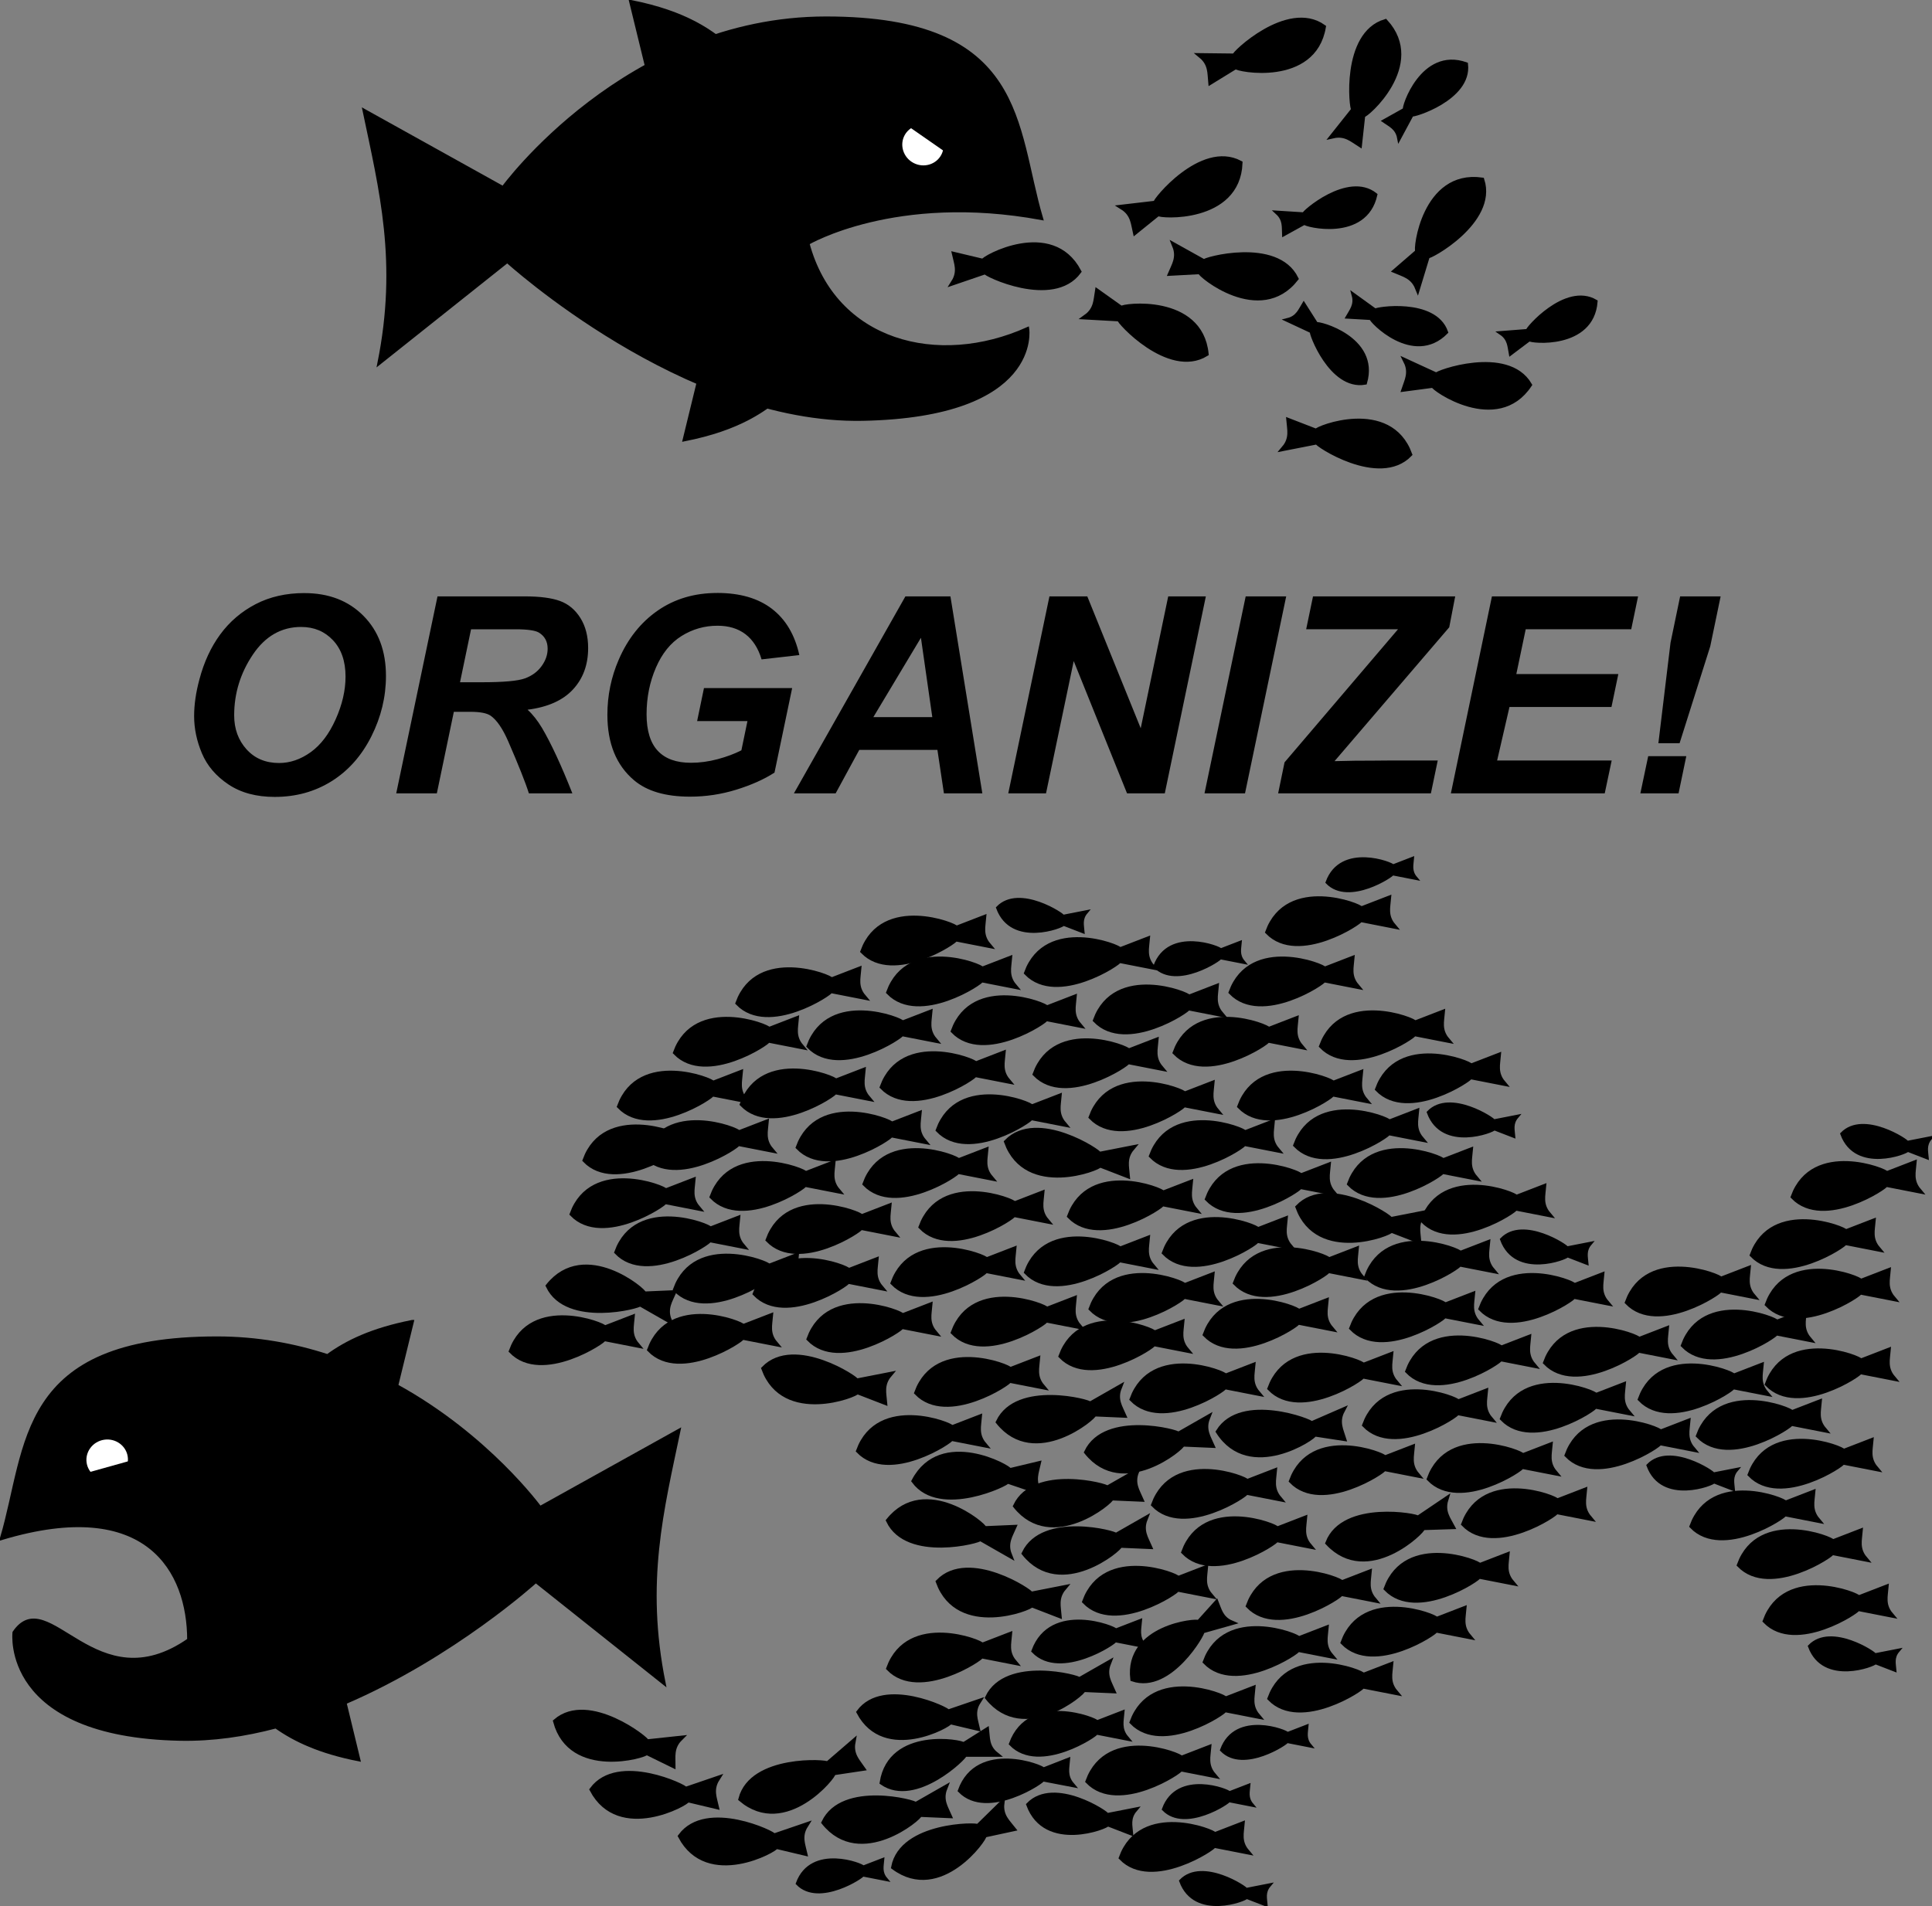 <?xml version="1.0" encoding="UTF-8" standalone="no"?>
<!-- Created with Inkscape (http://www.inkscape.org/) -->
<svg
    xmlns:inkscape="http://www.inkscape.org/namespaces/inkscape"
    xmlns:rdf="http://www.w3.org/1999/02/22-rdf-syntax-ns#"
    xmlns="http://www.w3.org/2000/svg"
    xmlns:cc="http://creativecommons.org/ns#"
    xmlns:dc="http://purl.org/dc/elements/1.1/"
    xmlns:sodipodi="http://sodipodi.sourceforge.net/DTD/sodipodi-0.dtd"
    id="svg5215"
    sodipodi:docname="_svgclean2.svg"
    viewBox="0 0 547.09 539.94"
    version="1.1"
    inkscape:version="0.48.3.1 r9886"
  >
  <rect x="0" y="0" width="547.09" height="539.94" fill="#808080" stroke="none"/>
  <sodipodi:namedview
      id="base"
      bordercolor="#666666"
      inkscape:pageshadow="2"
      inkscape:window-y="0"
      fit-margin-left="0"
      pagecolor="#ffffff"
      fit-margin-top="0"
      inkscape:window-maximized="0"
      inkscape:zoom="0.35"
      inkscape:window-x="0"
      inkscape:window-height="452"
      showgrid="false"
      borderopacity="1.0"
      inkscape:current-layer="layer1"
      inkscape:cx="282.82869"
      inkscape:cy="-116.24198"
      fit-margin-right="0"
      fit-margin-bottom="0"
      inkscape:window-width="512"
      inkscape:pageopacity="0.0"
      inkscape:document-units="px"
  />
  <g
      id="layer1"
      inkscape:label="Layer 1"
      inkscape:groupmode="layer"
      transform="translate(-92.171 -279.53)"
    >
    <g
        id="g6230"
      >
      <g
          id="layer1-5"
          inkscape:label="Ebene 1"
          transform="translate(326.72 -318.75)"
        >
        <g
            id="flowRoot4859"
            style="fill:#000000"
            transform="matrix(2.784 0 0 2.784 -374 -84.554)"
          >
          <path
              id="path4876"
              d="m123.04 305.6c-2.315 0-4.327 0.6-6.04 1.785s-3.045 2.845-3.974 4.996c-0.775 1.786-1.156 3.663-1.156 5.613 0 2.908 0.901 5.126 2.706 6.657 1.322 1.121 3.224 1.673 5.703 1.673 1.595 0 3.157-0.233 4.693-0.707 1.536-0.474 2.838-1.057 3.896-1.74l1.796-8.6h-8.97l-0.696 3.357h5.119l-0.617 2.975c-0.674 0.346-1.473 0.647-2.403 0.898s-1.844 0.37-2.728 0.37c-1.477 0-2.591-0.395-3.357-1.201-0.766-0.807-1.156-2.052-1.156-3.739-0-1.714 0.325-3.3 0.954-4.749 0.629-1.449 1.493-2.518 2.605-3.211 1.112-0.693 2.329-1.044 3.66-1.044 1.139 0 2.088 0.29 2.84 0.864 0.752 0.574 1.302 1.429 1.639 2.56l3.84-0.438c-0.456-2.06-1.385-3.628-2.784-4.704-1.399-1.075-3.253-1.617-5.569-1.617zm-41.989 0.011c-1.85 0-3.502 0.371-4.951 1.123-1.449 0.752-2.651 1.782-3.604 3.076-0.953 1.294-1.657 2.821-2.122 4.581-0.355 1.312-0.539 2.554-0.539 3.739 0 1.276 0.268 2.542 0.797 3.795 0.529 1.253 1.427 2.307 2.694 3.155 1.267 0.848 2.836 1.269 4.704 1.269 2.151 0 4.077-0.528 5.782-1.594s3.059-2.591 4.053-4.569c0.993-1.978 1.482-4.027 1.482-6.141 0-2.543-0.764-4.578-2.29-6.119s-3.527-2.313-6.006-2.313zm13.54 0.337-4.199 20.04h4.131l1.729-8.297h1.684c0.975 0 1.663 0.129 2.054 0.393 0.638 0.447 1.231 1.322 1.796 2.616 1.039 2.397 1.744 4.158 2.099 5.288h4.423c-1.13-2.862-2.156-5.067-3.076-6.635-0.465-0.775-0.953-1.401-1.482-1.875 2.069-0.264 3.605-0.958 4.625-2.066 1.021-1.107 1.538-2.506 1.538-4.21-0-1.194-0.262-2.215-0.786-3.054-0.524-0.839-1.214-1.415-2.066-1.729-0.852-0.314-2.05-0.471-3.581-0.472h-8.892zm47.591 0-11.339 20.04h4.244l2.403-4.423h7.949l0.662 4.423h3.907l-3.245-20.04h-4.581zm14.651 0-4.188 20.04h3.84l2.818-13.461 5.423 13.461h3.84l4.176-20.04h-3.828l-2.796 13.416-5.434-13.416h-3.851zm19.961 0-4.188 20.04h4.12l4.188-20.04h-4.12zm6.848 0-0.696 3.346h9.341l-11.541 13.54-0.651 3.155h15.538l0.696-3.346h-4.726c-1.54 0.018-2.751 0.022-3.626 0.022-0.191 0-0.905 0.018-2.144 0.045l11.665-13.618 0.606-3.143h-14.46zm18.199 0-4.176 20.04h15.65l0.707-3.346h-11.653l1.257-5.445h10.374l0.696-3.346h-10.374l0.954-4.558h10.733l0.696-3.346h-14.864zm19.142 0-0.977 4.715-1.235 10.228h2.156l3.121-9.868 1.055-5.074h-4.12zm-140.26 3.11c1.312 0 2.386 0.449 3.233 1.347 0.848 0.898 1.28 2.128 1.28 3.705 0 1.413-0.341 2.866-1.01 4.356-0.67 1.49-1.512 2.601-2.537 3.334-1.026 0.734-2.099 1.1-3.211 1.1-1.367 0-2.473-0.462-3.312-1.392-0.839-0.93-1.257-2.082-1.257-3.458 0-2.242 0.635-4.297 1.897-6.175 1.262-1.878 2.903-2.818 4.917-2.818zm17.278 0.236h4.536c1.212 0 2.004 0.118 2.369 0.337 0.592 0.365 0.887 0.91 0.887 1.639-0 0.62-0.207 1.209-0.617 1.774-0.41 0.565-0.971 0.982-1.695 1.246-0.725 0.264-2.197 0.393-4.412 0.393h-2.189l1.123-5.389zm45.761 0.864 1.156 8.072h-5.995l4.839-8.072zm73.974 12.046-0.797 3.783h3.885l0.786-3.783h-3.873z"
              inkscape:connector-curvature="0"
          />
        </g
        >
        <flowRoot
            id="flowRoot4867"
            xml:space="preserve"
            style="font-size:8px;font-weight:bold;font-style:italic;font-family:Plasmatica Rev;fill:#000000"
          >
          <flowRegion
              id="flowRegion4869"
            >
            <rect
                id="rect4871"
                y="332.6"
                width="77.054"
                height="8.756"
                x="126.09"
            />
          </flowRegion
          >
          <flowPara
              id="flowPara4873"
          />
        </flowRoot
        >
      </g
      >
      <g
          id="g6077"
          transform="translate(40 -28.571)"
        >
        <path
            id="path2997"
            style="stroke:#000000;stroke-width:1px;fill:#000000"
            d="m195.82 382.06s50.176 45.748 100.68 44.738c50.508-1.01 46.625-25.535 46.625-25.535-25.302 11.398-54.666 3.973-62.243-24.265 0 0 24.806-14.702 66.15-7.08-7.703-26.08-4.377-56.651-60.945-56.651-56.569 0-91.455 48.058-91.455 48.058l-39.283-21.845c4.693 22.454 9.967 42.853 4.203 71.444z"
            inkscape:export-ydpi="200"
            sodipodi:nodetypes="cscccscccc"
            inkscape:export-filename="C:\Documents and Settings\D&amp;O\Desktop\path4088.png"
            inkscape:connector-curvature="0"
            inkscape:export-xdpi="200"
        />
        <path
            id="path2999"
            sodipodi:rx="5.5357141"
            sodipodi:ry="4.4642859"
            style="stroke-linejoin:round;stroke:#000000;stroke-linecap:round;fill:#ffffff"
            sodipodi:type="arc"
            d="m310.71 450.4c0 2.466-2.478 4.464-5.536 4.464s-5.536-1.999-5.536-4.464 2.478-4.464 5.536-4.464 5.536 1.999 5.536 4.464z"
            inkscape:export-ydpi="200"
            inkscape:export-filename="C:\Documents and Settings\D&amp;O\Desktop\path4088.png"
            transform="matrix(1.035 .543 -.67 1.276 299.43 -391.22)"
            sodipodi:cy="450.39789"
            sodipodi:cx="305.17856"
            inkscape:export-xdpi="200"
        />
        <path
            id="path3785"
            style="stroke:#000000;stroke-width:1.483px;fill:#000000"
            d="m330.6 382.17c-0.049-0.873 19.345-11.691 27.015 2.833-7.32 9.927-26.709 0.577-26.401 0.009l-8.966 3.063c1.926-3.039 0.751-5.63 0.27-7.827z"
            inkscape:export-ydpi="200"
            sodipodi:nodetypes="cccccc"
            inkscape:export-filename="C:\Documents and Settings\D&amp;O\Desktop\path4088.png"
            inkscape:connector-curvature="0"
            inkscape:export-xdpi="200"
        />
        <path
            id="path3787"
            style="stroke:#000000;stroke-width:1.483px;fill:#000000"
            d="m369.7 395.53c0.282-0.828 22.319-3.575 23.977 12.766-10.511 6.453-24.973-9.49-24.474-9.901l-9.46-0.527c2.926-2.094 2.809-4.936 3.188-7.153z"
            inkscape:export-ydpi="200"
            sodipodi:nodetypes="cccccc"
            inkscape:export-filename="C:\Documents and Settings\D&amp;O\Desktop\path4088.png"
            inkscape:connector-curvature="0"
            inkscape:export-xdpi="200"
        />
        <path
            id="path3789"
            style="stroke:#000000;stroke-width:1.483px;fill:#000000"
            d="m380.12 368.52c0.332 0.809 22.495 2.214 23.158-14.198-10.883-5.803-24.351 10.989-23.828 11.369l-9.41 1.1c3.048 1.912 3.104 4.757 3.617 6.947z"
            inkscape:export-ydpi="200"
            sodipodi:nodetypes="cccccc"
            inkscape:export-filename="C:\Documents and Settings\D&amp;O\Desktop\path4088.png"
            inkscape:connector-curvature="0"
            inkscape:export-xdpi="200"
        />
        <path
            id="path3791"
            style="stroke:#000000;stroke-width:1.483px;fill:#000000"
            d="m392.02 385.01c-0.204 0.85 16.957 14.947 27.089 2.018-5.438-11.071-26.18-5.32-25.978-4.706l-8.278-4.609c1.355 3.333-0.263 5.674-1.127 7.75z"
            inkscape:export-ydpi="200"
            sodipodi:nodetypes="cccccc"
            inkscape:export-filename="C:\Documents and Settings\D&amp;O\Desktop\path4088.png"
            inkscape:connector-curvature="0"
            inkscape:export-xdpi="200"
        />
        <path
            id="path3793"
            style="stroke:#000000;stroke-width:1.18px;fill:#000000"
            d="m421.56 371.16c0.144 0.683 17.214 4.944 20.045-7.868-7.661-6.113-20.522 5.174-20.168 5.547l-7.487-0.475c2.105 1.938 1.747 4.183 1.838 5.978z"
            inkscape:export-ydpi="200"
            sodipodi:nodetypes="cccccc"
            inkscape:export-filename="C:\Documents and Settings\D&amp;O\Desktop\path4088.png"
            inkscape:connector-curvature="0"
            inkscape:export-xdpi="200"
        />
        <path
            id="path3795"
            style="stroke:#000000;stroke-width:1.18px;fill:#000000"
            d="m424.89 399.96c0.454-0.53 17.475 3.92 13.814 16.52-9.654 1.689-15.524-14.385-15.035-14.543l-6.797-3.175c2.776-0.69 3.539-2.832 4.48-4.363z"
            inkscape:export-ydpi="200"
            sodipodi:nodetypes="cccccc"
            inkscape:export-filename="C:\Documents and Settings\D&amp;O\Desktop\path4088.png"
            inkscape:connector-curvature="0"
            inkscape:export-xdpi="200"
        />
        <path
            id="path3797"
            style="stroke:#000000;stroke-width:1.483px;fill:#000000"
            d="m402.1 326.9c0.226 0.845 22.028 5.069 24.781-11.124-10.053-7.146-25.555 7.789-25.085 8.232l-9.474-0.111c2.779 2.286 2.471 5.114 2.7 7.352z"
            inkscape:export-ydpi="200"
            sodipodi:nodetypes="cccccc"
            inkscape:export-filename="C:\Documents and Settings\D&amp;O\Desktop\path4088.png"
            inkscape:connector-curvature="0"
            inkscape:export-xdpi="200"
        />
        <path
            id="path3799"
            style="stroke:#000000;stroke-width:1.483px;fill:#000000"
            d="m453.69 379.39c-0.737-0.47 1.817-22.53 18.086-20.267 3.777 11.741-15.14 22.011-15.421 21.429l-2.754 9.065c-1.34-3.339-4.13-3.899-6.194-4.793z"
            inkscape:export-ydpi="200"
            sodipodi:nodetypes="cccccc"
            inkscape:export-filename="C:\Documents and Settings\D&amp;O\Desktop\path4088.png"
            inkscape:connector-curvature="0"
            inkscape:export-xdpi="200"
        />
        <path
            id="path3801"
            style="stroke:#000000;stroke-width:1.483px;fill:#000000"
            d="m438.04 340.66c0.806 0.34 17.512-14.292 6.409-26.397-11.809 3.559-9.519 24.962-8.88 24.863l-5.897 7.415c3.51-0.793 5.555 1.185 7.463 2.376z"
            inkscape:export-ydpi="200"
            sodipodi:nodetypes="cccccc"
            inkscape:export-filename="C:\Documents and Settings\D&amp;O\Desktop\path4088.png"
            inkscape:connector-curvature="0"
            inkscape:export-xdpi="200"
        />
        <path
            id="path3803"
            style="stroke:#000000;stroke-width:1.483px;fill:#000000"
            d="m458.05 417.18c-0.138 0.863 18.06 13.593 27.164-0.079-6.276-10.618-26.513-3.283-26.264-2.686l-8.609-3.956c1.608 3.219 0.176 5.677-0.525 7.814z"
            inkscape:export-ydpi="200"
            sodipodi:nodetypes="cccccc"
            inkscape:export-filename="C:\Documents and Settings\D&amp;O\Desktop\path4088.png"
            inkscape:connector-curvature="0"
            inkscape:export-xdpi="200"
        />
        <path
            id="path3805"
            style="stroke:#000000;stroke-width:1.483px;fill:#000000"
            d="m424.92 430.32c0.069-0.872 20.748-8.97 26.385 6.458-8.595 8.846-26.542-3.038-26.16-3.559l-9.297 1.823c2.319-2.751 1.505-5.477 1.326-7.719z"
            inkscape:export-ydpi="200"
            sodipodi:nodetypes="cccccc"
            inkscape:export-filename="C:\Documents and Settings\D&amp;O\Desktop\path4088.png"
            inkscape:connector-curvature="0"
            inkscape:export-xdpi="200"
        />
        <path
            id="path3807"
            style="stroke:#000000;stroke-width:1.18px;fill:#000000"
            d="m440.48 398.16c-0.242 0.655 11.935 13.354 21.156 4.019-3.227-9.254-20.124-6.553-20.024-6.048l-6.083-4.39c0.749 2.761-0.749 4.47-1.629 6.038z"
            inkscape:export-ydpi="200"
            sodipodi:nodetypes="cccccc"
            inkscape:export-filename="C:\Documents and Settings\D&amp;O\Desktop\path4088.png"
            inkscape:connector-curvature="0"
            inkscape:export-xdpi="200"
        />
        <path
            id="path3809"
            style="stroke:#000000;stroke-width:1.18px;fill:#000000"
            d="m450.02 339.17c-0.504-0.484 4.897-17.227 17.27-12.863 1.143 9.734-15.235 14.691-15.365 14.193l-3.552 6.608c-0.533-2.811-2.628-3.693-4.104-4.719z"
            inkscape:export-ydpi="200"
            sodipodi:nodetypes="cccccc"
            inkscape:export-filename="C:\Documents and Settings\D&amp;O\Desktop\path4088.png"
            inkscape:connector-curvature="0"
            inkscape:export-xdpi="200"
        />
        <path
            id="path3811"
            style="stroke:#000000;stroke-width:1.18px;fill:#000000"
            d="m485.24 404.15c0.239 0.656 17.739 2.47 18.737-10.613-8.445-4.973-19.589 8.013-19.186 8.333l-7.479 0.584c2.357 1.622 2.319 3.895 2.662 5.659z"
            inkscape:export-ydpi="200"
            sodipodi:nodetypes="cccccc"
            inkscape:export-filename="C:\Documents and Settings\D&amp;O\Desktop\path4088.png"
            inkscape:connector-curvature="0"
            inkscape:export-xdpi="200"
        />
        <path
            id="path3813"
            style="stroke:#000000;stroke-width:1px;fill:#000000"
            d="m305.15 340.32 17.589 12.232-2.679-15.089z"
            inkscape:export-ydpi="200"
            inkscape:export-filename="C:\Documents and Settings\D&amp;O\Desktop\path4088.png"
            inkscape:connector-curvature="0"
            inkscape:export-xdpi="200"
        />
        <path
            id="path3815"
            style="stroke:#000000;stroke-width:1px;fill:#000000"
            d="m260.14 322.75c-6.192-5.735-13.785-11.07-29.294-14.142l5.051 20.708z"
            inkscape:export-ydpi="200"
            sodipodi:nodetypes="cccc"
            inkscape:export-filename="C:\Documents and Settings\D&amp;O\Desktop\path4088.png"
            inkscape:connector-curvature="0"
            inkscape:export-xdpi="200"
        />
        <path
            id="path3817"
            style="stroke:#000000;stroke-width:1px;fill:#000000"
            d="m275.29 418.46c-6.192 5.735-13.785 11.07-29.294 14.142l5.051-20.708z"
            inkscape:export-ydpi="200"
            sodipodi:nodetypes="cccc"
            inkscape:export-filename="C:\Documents and Settings\D&amp;O\Desktop\path4088.png"
            inkscape:connector-curvature="0"
            inkscape:export-xdpi="200"
        />
      </g
      >
      <g
          id="g6098"
        >
        <path
            id="path3819"
            style="stroke:#000000;stroke-width:1.483px;fill:#000000"
            d="m275.27 775.85c-0.145 0.862-21.448 7.136-25.725-8.723 9.33-8.067 26.179 5.329 25.753 5.815l9.421-1.01c-2.549 2.539-1.974 5.326-1.99 7.575z"
            inkscape:export-ydpi="200"
            sodipodi:nodetypes="cccccc"
            inkscape:export-filename="C:\Documents and Settings\D&amp;O\Desktop\path4088.png"
            inkscape:connector-curvature="0"
            inkscape:export-xdpi="200"
        />
        <path
            id="path3821"
            style="stroke:#000000;stroke-width:1px;fill:#000000"
            d="m208.86 653.91c-11.394 2.257-18.506 5.727-23.938 9.688-9.493-3.09-19.97-5.031-31.312-5.031-56.569 0-53.234 30.576-60.938 56.656 41.344-12.405 53 9.401 53 28.812-26.519 18.48-39.895-16.154-49.469-2.094 0 0-3.508 29.146 47 30.156 9.145 0.183 18.267-1.166 27.094-3.5 5.365 3.803 12.378 7.128 23.406 9.312l-3.906-16.125c30.8-13.217 54.094-34.406 54.094-34.406l36.25 28.844c-5.764-28.591-0.474-48.984 4.219-71.438l-39.281 21.844s-14.768-20.348-40.656-34.562l4.438-18.156z"
            inkscape:export-ydpi="200"
            inkscape:export-filename="C:\Documents and Settings\D&amp;O\Desktop\path4088.png"
            inkscape:connector-curvature="0"
            inkscape:export-xdpi="200"
        />
        <path
            id="path3825"
            style="stroke:#000000;stroke-width:1.483px;fill:#000000"
            d="m286.89 789.26c0.049 0.873-19.345 11.691-27.015-2.833 7.32-9.927 26.709-0.577 26.401-0.009l8.966-3.063c-1.926 3.039-0.751 5.63-0.27 7.827z"
            inkscape:export-ydpi="200"
            sodipodi:nodetypes="cccccc"
            inkscape:export-filename="C:\Documents and Settings\D&amp;O\Desktop\path4088.png"
            inkscape:connector-curvature="0"
            inkscape:export-xdpi="200"
        />
        <g
            id="g3833"
            inkscape:export-ydpi="200"
            inkscape:export-xdpi="200"
            inkscape:export-filename="C:\Documents and Settings\D&amp;O\Desktop\path4088.png"
            transform="matrix(.944 .329 -.329 .944 176.93 10.384)"
          >
          <path
              id="path3823"
              sodipodi:rx="5.5357141"
              sodipodi:ry="4.4642859"
              style="stroke-linejoin:round;stroke:#000000;stroke-linecap:round;fill:#ffffff"
              sodipodi:type="arc"
              d="m310.71 450.4c0 2.466-2.478 4.464-5.536 4.464s-5.536-1.999-5.536-4.464 2.478-4.464 5.536-4.464 5.536 1.999 5.536 4.464z"
              transform="matrix(1.035 -.543 -.67 -1.276 159.23 1403.1)"
              sodipodi:cy="450.39789"
              sodipodi:cx="305.17856"
          />
          <path
              id="path3827"
              d="m164.95 671.6 17.589-12.232-2.679 15.089z"
              style="stroke:#000000;stroke-width:1px;fill:#000000"
              inkscape:connector-curvature="0"
          />
        </g
        >
        <path
            id="path3840"
            style="stroke:#000000;stroke-width:1.483px;fill:#000000"
            d="m328.13 781.63c0.372 0.791-13.583 18.067-26.121 7.455 3.086-11.941 24.563-10.505 24.49-9.862l7.175-6.188c-0.653 3.538 1.405 5.503 2.671 7.362z"
            inkscape:export-ydpi="200"
            sodipodi:nodetypes="cccccc"
            inkscape:export-filename="C:\Documents and Settings\D&amp;O\Desktop\path4088.png"
            inkscape:connector-curvature="0"
            inkscape:export-xdpi="200"
        />
        <path
            id="path3842"
            style="stroke:#000000;stroke-width:1.483px;fill:#000000"
            d="m311.93 802.46c0.049 0.873-19.345 11.691-27.015-2.833 7.32-9.927 26.709-0.577 26.401-0.009l8.966-3.063c-1.926 3.039-0.751 5.63-0.27 7.827z"
            inkscape:export-ydpi="200"
            sodipodi:nodetypes="cccccc"
            inkscape:export-filename="C:\Documents and Settings\D&amp;O\Desktop\path4088.png"
            inkscape:connector-curvature="0"
            inkscape:export-xdpi="200"
        />
        <path
            id="path3844"
            style="stroke:#000000;stroke-width:1.417px;fill:#000000"
            d="m361.21 767.19c0.047 0.834-18.475 11.165-25.8-2.706 6.991-9.48 25.507-0.551 25.213-0.009l8.562-2.925c-1.84 2.902-0.717 5.377-0.258 7.475z"
            inkscape:export-ydpi="200"
            sodipodi:nodetypes="cccccc"
            inkscape:export-filename="C:\Documents and Settings\D&amp;O\Desktop\path4088.png"
            inkscape:connector-curvature="0"
            inkscape:export-xdpi="200"
        />
        <path
            id="path3846"
            style="stroke:#000000;stroke-width:1.483px;fill:#000000"
            d="m263.41 655.73c-0.069-0.872-20.748-8.97-26.385 6.458 8.595 8.846 26.542-3.038 26.16-3.559l9.297 1.823c-2.319-2.751-1.505-5.477-1.326-7.719z"
            inkscape:export-ydpi="200"
            sodipodi:nodetypes="cccccc"
            inkscape:export-filename="C:\Documents and Settings\D&amp;O\Desktop\path4088.png"
            inkscape:connector-curvature="0"
            inkscape:export-xdpi="200"
        />
        <path
            id="path3848"
            style="stroke:#000000;stroke-width:1.483px;fill:#000000"
            d="m302.58 655.34c-0.069-0.872-20.748-8.97-26.385 6.458 8.595 8.846 26.542-3.038 26.16-3.559l9.297 1.823c-2.319-2.751-1.505-5.477-1.326-7.719z"
            inkscape:export-ydpi="200"
            sodipodi:nodetypes="cccccc"
            inkscape:export-filename="C:\Documents and Settings\D&amp;O\Desktop\path4088.png"
            inkscape:connector-curvature="0"
            inkscape:export-xdpi="200"
        />
        <path
            id="path3850"
            style="stroke:#000000;stroke-width:1.483px;fill:#000000"
            d="m334.9 673.65c-0.069 0.872-20.748 8.97-26.385-6.458 8.595-8.846 26.542 3.038 26.16 3.559l9.297-1.823c-2.319 2.751-1.505 5.477-1.326 7.719z"
            inkscape:export-ydpi="200"
            sodipodi:nodetypes="cccccc"
            inkscape:export-filename="C:\Documents and Settings\D&amp;O\Desktop\path4088.png"
            inkscape:connector-curvature="0"
            inkscape:export-xdpi="200"
        />
        <path
            id="path3852"
            style="stroke:#000000;stroke-width:1.483px;fill:#000000"
            d="m361.73 684c-0.069-0.872-20.748-8.97-26.385 6.458 8.595 8.846 26.542-3.038 26.16-3.559l9.297 1.823c-2.319-2.751-1.505-5.477-1.326-7.719z"
            inkscape:export-ydpi="200"
            sodipodi:nodetypes="cccccc"
            inkscape:export-filename="C:\Documents and Settings\D&amp;O\Desktop\path4088.png"
            inkscape:connector-curvature="0"
            inkscape:export-xdpi="200"
        />
        <path
            id="path3854"
            style="stroke:#000000;stroke-width:1.483px;fill:#000000"
            d="m370.27 745.6c-0.069-0.872-20.748-8.97-26.385 6.458 8.595 8.846 26.542-3.038 26.16-3.559l9.297 1.823c-2.319-2.751-1.505-5.477-1.326-7.719z"
            inkscape:export-ydpi="200"
            sodipodi:nodetypes="cccccc"
            inkscape:export-filename="C:\Documents and Settings\D&amp;O\Desktop\path4088.png"
            inkscape:connector-curvature="0"
            inkscape:export-xdpi="200"
        />
        <path
            id="path3856"
            style="stroke:#000000;stroke-width:1.483px;fill:#000000"
            d="m384.3 734.03c-0.069 0.872-20.748 8.97-26.385-6.458 8.595-8.846 26.542 3.038 26.16 3.559l9.297-1.823c-2.319 2.751-1.505 5.477-1.326 7.719z"
            inkscape:export-ydpi="200"
            sodipodi:nodetypes="cccccc"
            inkscape:export-filename="C:\Documents and Settings\D&amp;O\Desktop\path4088.png"
            inkscape:connector-curvature="0"
            inkscape:export-xdpi="200"
        />
        <path
            id="path3858"
            style="stroke:#000000;stroke-width:1.483px;fill:#000000"
            d="m370.89 712.56c0.213-0.848-16.788-15.136-27.064-2.322 5.313 11.131 26.119 5.613 25.924 4.997l8.226 4.702c-1.317-3.348 0.326-5.67 1.213-7.737z"
            inkscape:export-ydpi="200"
            sodipodi:nodetypes="cccccc"
            inkscape:export-filename="C:\Documents and Settings\D&amp;O\Desktop\path4088.png"
            inkscape:connector-curvature="0"
            inkscape:export-xdpi="200"
        />
        <path
            id="path3860"
            style="stroke:#000000;stroke-width:1.483px;fill:#000000"
            d="m274.54 646.09c0.213-0.848-16.788-15.136-27.064-2.322 5.313 11.131 26.119 5.613 25.924 4.997l8.226 4.702c-1.317-3.348 0.326-5.67 1.213-7.737z"
            inkscape:export-ydpi="200"
            sodipodi:nodetypes="cccccc"
            inkscape:export-filename="C:\Documents and Settings\D&amp;O\Desktop\path4088.png"
            inkscape:connector-curvature="0"
            inkscape:export-xdpi="200"
        />
        <path
            id="path3862"
            style="stroke:#000000;stroke-width:1.483px;fill:#000000"
            d="m406.87 703.77c0.213 0.848-16.788 15.136-27.064 2.322 5.313-11.131 26.119-5.613 25.924-4.997l8.226-4.702c-1.317 3.348 0.326 5.67 1.213 7.737z"
            inkscape:export-ydpi="200"
            sodipodi:nodetypes="cccccc"
            inkscape:export-filename="C:\Documents and Settings\D&amp;O\Desktop\path4088.png"
            inkscape:connector-curvature="0"
            inkscape:export-xdpi="200"
        />
        <path
            id="path3864"
            style="stroke:#000000;stroke-width:1.483px;fill:#000000"
            d="m352.6 793.41c0.213 0.848-16.788 15.136-27.064 2.322 5.313-11.131 26.119-5.613 25.924-4.997l8.226-4.702c-1.317 3.348 0.326 5.67 1.213 7.737z"
            inkscape:export-ydpi="200"
            sodipodi:nodetypes="cccccc"
            inkscape:export-filename="C:\Documents and Settings\D&amp;O\Desktop\path4088.png"
            inkscape:connector-curvature="0"
            inkscape:export-xdpi="200"
        />
        <path
            id="path3866"
            style="stroke:#000000;stroke-width:1.483px;fill:#000000"
            d="m370.86 799.27c0.421 0.766-12.406 18.895-25.593 9.102 2.32-12.114 23.845-12.047 23.812-11.401l6.766-6.632c-0.426 3.573 1.752 5.403 3.134 7.178z"
            inkscape:export-ydpi="200"
            sodipodi:nodetypes="cccccc"
            inkscape:export-filename="C:\Documents and Settings\D&amp;O\Desktop\path4088.png"
            inkscape:connector-curvature="0"
            inkscape:export-xdpi="200"
        />
        <path
            id="path3868"
            style="stroke:#000000;stroke-width:1.324px;fill:#000000"
            d="m387.61 780.85c-0.065-0.778-18.545-7.937-23.525 5.85 7.699 7.866 23.677-2.798 23.334-3.262l8.303 1.596c-2.079-2.447-1.361-4.883-1.208-6.884z"
            inkscape:export-ydpi="200"
            sodipodi:nodetypes="cccccc"
            inkscape:export-filename="C:\Documents and Settings\D&amp;O\Desktop\path4088.png"
            inkscape:connector-curvature="0"
            inkscape:export-xdpi="200"
        />
        <path
            id="path3870"
            style="stroke:#000000;stroke-width:1.483px;fill:#000000"
            d="m398.94 758.04c0.213 0.848-16.788 15.136-27.064 2.322 5.313-11.131 26.119-5.613 25.924-4.997l8.226-4.702c-1.317 3.348 0.326 5.67 1.213 7.737z"
            inkscape:export-ydpi="200"
            sodipodi:nodetypes="cccccc"
            inkscape:export-filename="C:\Documents and Settings\D&amp;O\Desktop\path4088.png"
            inkscape:connector-curvature="0"
            inkscape:export-xdpi="200"
        />
        <path
            id="path3872"
            style="stroke:#000000;stroke-width:1.483px;fill:#000000"
            d="m409.31 717.18c0.213 0.848-16.788 15.136-27.064 2.322 5.313-11.131 26.119-5.613 25.924-4.997l8.226-4.702c-1.317 3.348 0.326 5.67 1.213 7.737z"
            inkscape:export-ydpi="200"
            sodipodi:nodetypes="cccccc"
            inkscape:export-filename="C:\Documents and Settings\D&amp;O\Desktop\path4088.png"
            inkscape:connector-curvature="0"
            inkscape:export-xdpi="200"
        />
        <path
            id="path3874"
            style="stroke:#000000;stroke-width:1.483px;fill:#000000"
            d="m401.99 679.98c0.213 0.848-16.788 15.136-27.064 2.322 5.313-11.131 26.119-5.613 25.924-4.997l8.226-4.702c-1.317 3.348 0.326 5.67 1.213 7.737z"
            inkscape:export-ydpi="200"
            sodipodi:nodetypes="cccccc"
            inkscape:export-filename="C:\Documents and Settings\D&amp;O\Desktop\path4088.png"
            inkscape:connector-curvature="0"
            inkscape:export-xdpi="200"
        />
        <path
            id="path3876"
            style="stroke:#000000;stroke-width:1.483px;fill:#000000"
            d="m426.99 688.52c0.213 0.848-16.788 15.136-27.064 2.322 5.313-11.131 26.119-5.613 25.924-4.997l8.226-4.702c-1.317 3.348 0.326 5.67 1.213 7.737z"
            inkscape:export-ydpi="200"
            sodipodi:nodetypes="cccccc"
            inkscape:export-filename="C:\Documents and Settings\D&amp;O\Desktop\path4088.png"
            inkscape:connector-curvature="0"
            inkscape:export-xdpi="200"
        />
        <path
            id="path3878"
            style="stroke:#000000;stroke-width:1.483px;fill:#000000"
            d="m378.2 667.54c-0.069-0.872-20.748-8.97-26.385 6.458 8.595 8.846 26.542-3.038 26.16-3.559l9.297 1.823c-2.319-2.751-1.505-5.477-1.326-7.719z"
            inkscape:export-ydpi="200"
            sodipodi:nodetypes="cccccc"
            inkscape:export-filename="C:\Documents and Settings\D&amp;O\Desktop\path4088.png"
            inkscape:connector-curvature="0"
            inkscape:export-xdpi="200"
        />
        <path
            id="path3880"
            style="stroke:#000000;stroke-width:1.483px;fill:#000000"
            d="m439.18 669.37c-0.069-0.872-20.748-8.97-26.385 6.458 8.595 8.846 26.542-3.038 26.16-3.559l9.297 1.823c-2.319-2.751-1.505-5.477-1.326-7.719z"
            inkscape:export-ydpi="200"
            sodipodi:nodetypes="cccccc"
            inkscape:export-filename="C:\Documents and Settings\D&amp;O\Desktop\path4088.png"
            inkscape:connector-curvature="0"
            inkscape:export-xdpi="200"
        />
        <path
            id="path3882"
            style="stroke:#000000;stroke-width:1.483px;fill:#000000"
            d="m445.28 699.25c-0.069-0.872-20.748-8.97-26.385 6.458 8.595 8.846 26.542-3.038 26.16-3.559l9.297 1.823c-2.319-2.751-1.505-5.477-1.326-7.719z"
            inkscape:export-ydpi="200"
            sodipodi:nodetypes="cccccc"
            inkscape:export-filename="C:\Documents and Settings\D&amp;O\Desktop\path4088.png"
            inkscape:connector-curvature="0"
            inkscape:export-xdpi="200"
        />
        <path
            id="path3884"
            style="stroke:#000000;stroke-width:1.483px;fill:#000000"
            d="m464.38 685.66c0.12 0.866-18.328 13.23-27.157-0.621 6.487-10.49 26.573-2.753 26.312-2.161l8.686-3.784c-1.672 3.186-0.289 5.672 0.369 7.823z"
            inkscape:export-ydpi="200"
            sodipodi:nodetypes="cccccc"
            inkscape:export-filename="C:\Documents and Settings\D&amp;O\Desktop\path4088.png"
            inkscape:connector-curvature="0"
            inkscape:export-xdpi="200"
        />
        <path
            id="path3886"
            style="stroke:#000000;stroke-width:1.483px;fill:#000000"
            d="m478.21 666.32c-0.069-0.872-20.748-8.97-26.385 6.458 8.595 8.846 26.542-3.038 26.16-3.559l9.297 1.823c-2.319-2.751-1.505-5.477-1.326-7.719z"
            inkscape:export-ydpi="200"
            sodipodi:nodetypes="cccccc"
            inkscape:export-filename="C:\Documents and Settings\D&amp;O\Desktop\path4088.png"
            inkscape:connector-curvature="0"
            inkscape:export-xdpi="200"
        />
        <path
            id="path3888"
            style="stroke:#000000;stroke-width:1.483px;fill:#000000"
            d="m484.31 692.54c-0.069-0.872-20.748-8.97-26.385 6.458 8.595 8.846 26.542-3.038 26.16-3.559l9.297 1.823c-2.319-2.751-1.505-5.477-1.326-7.719z"
            inkscape:export-ydpi="200"
            sodipodi:nodetypes="cccccc"
            inkscape:export-filename="C:\Documents and Settings\D&amp;O\Desktop\path4088.png"
            inkscape:connector-curvature="0"
            inkscape:export-xdpi="200"
        />
        <path
            id="path3890"
            style="stroke:#000000;stroke-width:1.483px;fill:#000000"
            d="m505.04 676.69c-0.069-0.872-20.748-8.97-26.385 6.458 8.595 8.846 26.542-3.038 26.16-3.559l9.297 1.823c-2.319-2.751-1.505-5.477-1.326-7.719z"
            inkscape:export-ydpi="200"
            sodipodi:nodetypes="cccccc"
            inkscape:export-filename="C:\Documents and Settings\D&amp;O\Desktop\path4088.png"
            inkscape:connector-curvature="0"
            inkscape:export-xdpi="200"
        />
        <path
            id="path3892"
            style="stroke:#000000;stroke-width:1.483px;fill:#000000"
            d="m517.24 661.44c-0.069-0.872-20.748-8.97-26.385 6.458 8.595 8.846 26.542-3.038 26.16-3.559l9.297 1.823c-2.319-2.751-1.505-5.477-1.326-7.719z"
            inkscape:export-ydpi="200"
            sodipodi:nodetypes="cccccc"
            inkscape:export-filename="C:\Documents and Settings\D&amp;O\Desktop\path4088.png"
            inkscape:connector-curvature="0"
            inkscape:export-xdpi="200"
        />
        <path
            id="path3894"
            style="stroke:#000000;stroke-width:1.483px;fill:#000000"
            d="m332.46 639.49c-0.069-0.872-20.748-8.97-26.385 6.458 8.595 8.846 26.542-3.038 26.16-3.559l9.297 1.823c-2.319-2.751-1.505-5.477-1.326-7.719z"
            inkscape:export-ydpi="200"
            sodipodi:nodetypes="cccccc"
            inkscape:export-filename="C:\Documents and Settings\D&amp;O\Desktop\path4088.png"
            inkscape:connector-curvature="0"
            inkscape:export-xdpi="200"
        />
        <path
            id="path3896"
            style="stroke:#000000;stroke-width:1.483px;fill:#000000"
            d="m347.71 652.29c-0.069-0.872-20.748-8.97-26.385 6.458 8.595 8.846 26.542-3.038 26.16-3.559l9.297 1.823c-2.319-2.751-1.505-5.477-1.326-7.719z"
            inkscape:export-ydpi="200"
            sodipodi:nodetypes="cccccc"
            inkscape:export-filename="C:\Documents and Settings\D&amp;O\Desktop\path4088.png"
            inkscape:connector-curvature="0"
            inkscape:export-xdpi="200"
        />
        <path
            id="path3898"
            style="stroke:#000000;stroke-width:1.483px;fill:#000000"
            d="m419.06 657.17c-0.069-0.872-20.748-8.97-26.385 6.458 8.595 8.846 26.542-3.038 26.16-3.559l9.297 1.823c-2.319-2.751-1.505-5.477-1.326-7.719z"
            inkscape:export-ydpi="200"
            sodipodi:nodetypes="cccccc"
            inkscape:export-filename="C:\Documents and Settings\D&amp;O\Desktop\path4088.png"
            inkscape:connector-curvature="0"
            inkscape:export-xdpi="200"
        />
        <path
            id="path3900"
            style="stroke:#000000;stroke-width:1.483px;fill:#000000"
            d="m459.91 651.07c-0.069-0.872-20.748-8.97-26.385 6.458 8.595 8.846 26.542-3.038 26.16-3.559l9.297 1.823c-2.319-2.751-1.505-5.477-1.326-7.719z"
            inkscape:export-ydpi="200"
            sodipodi:nodetypes="cccccc"
            inkscape:export-filename="C:\Documents and Settings\D&amp;O\Desktop\path4088.png"
            inkscape:connector-curvature="0"
            inkscape:export-xdpi="200"
        />
        <path
            id="path3902"
            style="stroke:#000000;stroke-width:1.483px;fill:#000000"
            d="m501.38 649.24c-0.069-0.872-20.748-8.97-26.385 6.458 8.595 8.846 26.542-3.038 26.16-3.559l9.297 1.823c-2.319-2.751-1.505-5.477-1.326-7.719z"
            inkscape:export-ydpi="200"
            sodipodi:nodetypes="cccccc"
            inkscape:export-filename="C:\Documents and Settings\D&amp;O\Desktop\path4088.png"
            inkscape:connector-curvature="0"
            inkscape:export-xdpi="200"
        />
        <path
            id="path3904"
            style="stroke:#000000;stroke-width:1.483px;fill:#000000"
            d="m388.56 650.46c-0.069-0.872-20.748-8.97-26.385 6.458 8.595 8.846 26.542-3.038 26.16-3.559l9.297 1.823c-2.319-2.751-1.505-5.477-1.326-7.719z"
            inkscape:export-ydpi="200"
            sodipodi:nodetypes="cccccc"
            inkscape:export-filename="C:\Documents and Settings\D&amp;O\Desktop\path4088.png"
            inkscape:connector-curvature="0"
            inkscape:export-xdpi="200"
        />
        <path
            id="path3906"
            style="stroke:#000000;stroke-width:1.483px;fill:#000000"
            d="m409.3 633.39c-0.069-0.872-20.748-8.97-26.385 6.458 8.595 8.846 26.542-3.038 26.16-3.559l9.297 1.823c-2.319-2.751-1.505-5.477-1.326-7.719z"
            inkscape:export-ydpi="200"
            sodipodi:nodetypes="cccccc"
            inkscape:export-filename="C:\Documents and Settings\D&amp;O\Desktop\path4088.png"
            inkscape:connector-curvature="0"
            inkscape:export-xdpi="200"
        />
        <path
            id="path3908"
            style="stroke:#000000;stroke-width:1.483px;fill:#000000"
            d="m421.49 617.53c-0.069-0.872-20.748-8.97-26.385 6.458 8.595 8.846 26.542-3.038 26.16-3.559l9.297 1.823c-2.319-2.751-1.505-5.477-1.326-7.719z"
            inkscape:export-ydpi="200"
            sodipodi:nodetypes="cccccc"
            inkscape:export-filename="C:\Documents and Settings\D&amp;O\Desktop\path4088.png"
            inkscape:connector-curvature="0"
            inkscape:export-xdpi="200"
        />
        <path
            id="path3910"
            style="stroke:#000000;stroke-width:1.483px;fill:#000000"
            d="m427.59 643.75c-0.069-0.872-20.748-8.97-26.385 6.458 8.595 8.846 26.542-3.038 26.16-3.559l9.297 1.823c-2.319-2.751-1.505-5.477-1.326-7.719z"
            inkscape:export-ydpi="200"
            sodipodi:nodetypes="cccccc"
            inkscape:export-filename="C:\Documents and Settings\D&amp;O\Desktop\path4088.png"
            inkscape:connector-curvature="0"
            inkscape:export-xdpi="200"
        />
        <path
            id="path3912"
            style="stroke:#000000;stroke-width:1.483px;fill:#000000"
            d="m448.33 627.9c-0.069-0.872-20.748-8.97-26.385 6.458 8.595 8.846 26.542-3.038 26.16-3.559l9.297 1.823c-2.319-2.751-1.505-5.477-1.326-7.719z"
            inkscape:export-ydpi="200"
            sodipodi:nodetypes="cccccc"
            inkscape:export-filename="C:\Documents and Settings\D&amp;O\Desktop\path4088.png"
            inkscape:connector-curvature="0"
            inkscape:export-xdpi="200"
        />
        <path
            id="path3914"
            style="stroke:#000000;stroke-width:1.483px;fill:#000000"
            d="m460.52 612.65c-0.069-0.872-20.748-8.97-26.385 6.458 8.595 8.846 26.542-3.038 26.16-3.559l9.297 1.823c-2.319-2.751-1.505-5.477-1.326-7.719z"
            inkscape:export-ydpi="200"
            sodipodi:nodetypes="cccccc"
            inkscape:export-filename="C:\Documents and Settings\D&amp;O\Desktop\path4088.png"
            inkscape:connector-curvature="0"
            inkscape:export-xdpi="200"
        />
        <path
            id="path3916"
            style="stroke:#000000;stroke-width:1.483px;fill:#000000"
            d="m403.63 609.44c-0.069 0.872-20.748 8.97-26.385-6.458 8.595-8.846 26.542 3.038 26.16 3.559l9.297-1.823c-2.319 2.751-1.505 5.477-1.326 7.719z"
            inkscape:export-ydpi="200"
            sodipodi:nodetypes="cccccc"
            inkscape:export-filename="C:\Documents and Settings\D&amp;O\Desktop\path4088.png"
            inkscape:connector-curvature="0"
            inkscape:export-xdpi="200"
        />
        <path
            id="path3918"
            style="stroke:#000000;stroke-width:1.483px;fill:#000000"
            d="m444.67 600.46c-0.069-0.872-20.748-8.97-26.385 6.458 8.595 8.846 26.542-3.038 26.16-3.559l9.297 1.823c-2.319-2.751-1.505-5.477-1.326-7.719z"
            inkscape:export-ydpi="200"
            sodipodi:nodetypes="cccccc"
            inkscape:export-filename="C:\Documents and Settings\D&amp;O\Desktop\path4088.png"
            inkscape:connector-curvature="0"
            inkscape:export-xdpi="200"
        />
        <path
            id="path3920"
            style="stroke:#000000;stroke-width:1.483px;fill:#000000"
            d="m439.18 760.84c-0.069-0.872-20.748-8.97-26.385 6.458 8.595 8.846 26.542-3.038 26.16-3.559l9.297 1.823c-2.319-2.751-1.505-5.477-1.326-7.719z"
            inkscape:export-ydpi="200"
            sodipodi:nodetypes="cccccc"
            inkscape:export-filename="C:\Documents and Settings\D&amp;O\Desktop\path4088.png"
            inkscape:connector-curvature="0"
            inkscape:export-xdpi="200"
        />
        <path
            id="path3922"
            style="stroke:#000000;stroke-width:1.483px;fill:#000000"
            d="m459.91 743.77c-0.069-0.872-20.748-8.97-26.385 6.458 8.595 8.846 26.542-3.038 26.16-3.559l9.297 1.823c-2.319-2.751-1.505-5.477-1.326-7.719z"
            inkscape:export-ydpi="200"
            sodipodi:nodetypes="cccccc"
            inkscape:export-filename="C:\Documents and Settings\D&amp;O\Desktop\path4088.png"
            inkscape:connector-curvature="0"
            inkscape:export-xdpi="200"
        />
        <path
            id="path3924"
            style="stroke:#000000;stroke-width:1.483px;fill:#000000"
            d="m472.11 727.91c-0.069-0.872-20.748-8.97-26.385 6.458 8.595 8.846 26.542-3.038 26.16-3.559l9.297 1.823c-2.319-2.751-1.505-5.477-1.326-7.719z"
            inkscape:export-ydpi="200"
            sodipodi:nodetypes="cccccc"
            inkscape:export-filename="C:\Documents and Settings\D&amp;O\Desktop\path4088.png"
            inkscape:connector-curvature="0"
            inkscape:export-xdpi="200"
        />
        <path
            id="path3926"
            style="stroke:#000000;stroke-width:1.483px;fill:#000000"
            d="m478.21 754.13c-0.069-0.872-20.748-8.97-26.385 6.458 8.595 8.846 26.542-3.038 26.16-3.559l9.297 1.823c-2.319-2.751-1.505-5.477-1.326-7.719z"
            inkscape:export-ydpi="200"
            sodipodi:nodetypes="cccccc"
            inkscape:export-filename="C:\Documents and Settings\D&amp;O\Desktop\path4088.png"
            inkscape:connector-curvature="0"
            inkscape:export-xdpi="200"
        />
        <path
            id="path3928"
            style="stroke:#000000;stroke-width:1.483px;fill:#000000"
            d="m498.94 738.28c-0.069-0.872-20.748-8.97-26.385 6.458 8.595 8.846 26.542-3.038 26.16-3.559l9.297 1.823c-2.319-2.751-1.505-5.477-1.326-7.719z"
            inkscape:export-ydpi="200"
            sodipodi:nodetypes="cccccc"
            inkscape:export-filename="C:\Documents and Settings\D&amp;O\Desktop\path4088.png"
            inkscape:connector-curvature="0"
            inkscape:export-xdpi="200"
        />
        <path
            id="path3930"
            style="stroke:#000000;stroke-width:1.483px;fill:#000000"
            d="m511.14 723.03c-0.069-0.872-20.748-8.97-26.385 6.458 8.595 8.846 26.542-3.038 26.16-3.559l9.297 1.823c-2.319-2.751-1.505-5.477-1.326-7.719z"
            inkscape:export-ydpi="200"
            sodipodi:nodetypes="cccccc"
            inkscape:export-filename="C:\Documents and Settings\D&amp;O\Desktop\path4088.png"
            inkscape:connector-curvature="0"
            inkscape:export-xdpi="200"
        />
        <path
            id="path3932"
            style="stroke:#000000;stroke-width:1.483px;fill:#000000"
            d="m453.82 712.67c-0.069-0.872-20.748-8.97-26.385 6.458 8.595 8.846 26.542-3.038 26.16-3.559l9.297 1.823c-2.319-2.751-1.505-5.477-1.326-7.719z"
            inkscape:export-ydpi="200"
            sodipodi:nodetypes="cccccc"
            inkscape:export-filename="C:\Documents and Settings\D&amp;O\Desktop\path4088.png"
            inkscape:connector-curvature="0"
            inkscape:export-xdpi="200"
        />
        <path
            id="path3934"
            style="stroke:#000000;stroke-width:1.483px;fill:#000000"
            d="m495.05 712.19c0.277 0.829-15.597 16.36-26.812 4.359 4.458-11.5 25.621-7.569 25.473-6.94l7.847-5.309c-1.061 3.438 0.753 5.63 1.794 7.624z"
            inkscape:export-ydpi="200"
            sodipodi:nodetypes="cccccc"
            inkscape:export-filename="C:\Documents and Settings\D&amp;O\Desktop\path4088.png"
            inkscape:connector-curvature="0"
            inkscape:export-xdpi="200"
        />
        <path
            id="path3936"
            style="stroke:#000000;stroke-width:1.483px;fill:#000000"
            d="m523.34 691.93c-0.069-0.872-20.748-8.97-26.385 6.458 8.595 8.846 26.542-3.038 26.16-3.559l9.297 1.823c-2.319-2.751-1.505-5.477-1.326-7.719z"
            inkscape:export-ydpi="200"
            sodipodi:nodetypes="cccccc"
            inkscape:export-filename="C:\Documents and Settings\D&amp;O\Desktop\path4088.png"
            inkscape:connector-curvature="0"
            inkscape:export-xdpi="200"
        />
        <path
            id="path3938"
            style="stroke:#000000;stroke-width:1.483px;fill:#000000"
            d="m544.07 674.86c-0.069-0.872-20.748-8.97-26.385 6.458 8.595 8.846 26.542-3.038 26.16-3.559l9.297 1.823c-2.319-2.751-1.505-5.477-1.326-7.719z"
            inkscape:export-ydpi="200"
            sodipodi:nodetypes="cccccc"
            inkscape:export-filename="C:\Documents and Settings\D&amp;O\Desktop\path4088.png"
            inkscape:connector-curvature="0"
            inkscape:export-xdpi="200"
        />
        <path
            id="path3940"
            style="stroke:#000000;stroke-width:1.483px;fill:#000000"
            d="m556.27 659c-0.069-0.872-20.748-8.97-26.385 6.458 8.595 8.846 26.542-3.038 26.16-3.559l9.297 1.823c-2.319-2.751-1.505-5.477-1.326-7.719z"
            inkscape:export-ydpi="200"
            sodipodi:nodetypes="cccccc"
            inkscape:export-filename="C:\Documents and Settings\D&amp;O\Desktop\path4088.png"
            inkscape:connector-curvature="0"
            inkscape:export-xdpi="200"
        />
        <path
            id="path3942"
            style="stroke:#000000;stroke-width:1.483px;fill:#000000"
            d="m562.36 685.22c-0.069-0.872-20.748-8.97-26.385 6.458 8.595 8.846 26.542-3.038 26.16-3.559l9.297 1.823c-2.319-2.751-1.505-5.477-1.326-7.719z"
            inkscape:export-ydpi="200"
            sodipodi:nodetypes="cccccc"
            inkscape:export-filename="C:\Documents and Settings\D&amp;O\Desktop\path4088.png"
            inkscape:connector-curvature="0"
            inkscape:export-xdpi="200"
        />
        <path
            id="path3944"
            style="stroke:#000000;stroke-width:1.483px;fill:#000000"
            d="m583.1 669.37c-0.069-0.872-20.748-8.97-26.385 6.458 8.595 8.846 26.542-3.038 26.16-3.559l9.297 1.823c-2.319-2.751-1.505-5.477-1.326-7.719z"
            inkscape:export-ydpi="200"
            sodipodi:nodetypes="cccccc"
            inkscape:export-filename="C:\Documents and Settings\D&amp;O\Desktop\path4088.png"
            inkscape:connector-curvature="0"
            inkscape:export-xdpi="200"
        />
        <path
            id="path3946"
            style="stroke:#000000;stroke-width:1.483px;fill:#000000"
            d="m595.3 654.12c-0.069-0.872-20.748-8.97-26.385 6.458 8.595 8.846 26.542-3.038 26.16-3.559l9.297 1.823c-2.319-2.751-1.505-5.477-1.326-7.719z"
            inkscape:export-ydpi="200"
            sodipodi:nodetypes="cccccc"
            inkscape:export-filename="C:\Documents and Settings\D&amp;O\Desktop\path4088.png"
            inkscape:connector-curvature="0"
            inkscape:export-xdpi="200"
        />
        <path
            id="path3948"
            style="stroke:#000000;stroke-width:1.483px;fill:#000000"
            d="m537.97 643.75c-0.069-0.872-20.748-8.97-26.385 6.458 8.595 8.846 26.542-3.038 26.16-3.559l9.297 1.823c-2.319-2.751-1.505-5.477-1.326-7.719z"
            inkscape:export-ydpi="200"
            sodipodi:nodetypes="cccccc"
            inkscape:export-filename="C:\Documents and Settings\D&amp;O\Desktop\path4088.png"
            inkscape:connector-curvature="0"
            inkscape:export-xdpi="200"
        />
        <path
            id="path3950"
            style="stroke:#000000;stroke-width:1.483px;fill:#000000"
            d="m579.44 641.93c-0.069-0.872-20.748-8.97-26.385 6.458 8.595 8.846 26.542-3.038 26.16-3.559l9.297 1.823c-2.319-2.751-1.505-5.477-1.326-7.719z"
            inkscape:export-ydpi="200"
            sodipodi:nodetypes="cccccc"
            inkscape:export-filename="C:\Documents and Settings\D&amp;O\Desktop\path4088.png"
            inkscape:connector-curvature="0"
            inkscape:export-xdpi="200"
        />
        <path
            id="path3952"
            style="stroke:#000000;stroke-width:1.483px;fill:#000000"
            d="m379.42 620.58c-0.069-0.872-20.748-8.97-26.385 6.458 8.595 8.846 26.542-3.038 26.16-3.559l9.297 1.823c-2.319-2.751-1.505-5.477-1.326-7.719z"
            inkscape:export-ydpi="200"
            sodipodi:nodetypes="cccccc"
            inkscape:export-filename="C:\Documents and Settings\D&amp;O\Desktop\path4088.png"
            inkscape:connector-curvature="0"
            inkscape:export-xdpi="200"
        />
        <path
            id="path3954"
            style="stroke:#000000;stroke-width:1.483px;fill:#000000"
            d="m363.56 608.38c-0.069-0.872-20.748-8.97-26.385 6.458 8.595 8.846 26.542-3.038 26.16-3.559l9.297 1.823c-2.319-2.751-1.505-5.477-1.326-7.719z"
            inkscape:export-ydpi="200"
            sodipodi:nodetypes="cccccc"
            inkscape:export-filename="C:\Documents and Settings\D&amp;O\Desktop\path4088.png"
            inkscape:connector-curvature="0"
            inkscape:export-xdpi="200"
        />
        <path
            id="path3956"
            style="stroke:#000000;stroke-width:1.483px;fill:#000000"
            d="m336.12 624.24c-0.069-0.872-20.748-8.97-26.385 6.458 8.595 8.846 26.542-3.038 26.16-3.559l9.297 1.823c-2.319-2.751-1.505-5.477-1.326-7.719z"
            inkscape:export-ydpi="200"
            sodipodi:nodetypes="cccccc"
            inkscape:export-filename="C:\Documents and Settings\D&amp;O\Desktop\path4088.png"
            inkscape:connector-curvature="0"
            inkscape:export-xdpi="200"
        />
        <path
            id="path3958"
            style="stroke:#000000;stroke-width:1.483px;fill:#000000"
            d="m320.26 612.04c-0.069-0.872-20.748-8.97-26.385 6.458 8.595 8.846 26.542-3.038 26.16-3.559l9.297 1.823c-2.319-2.751-1.505-5.477-1.326-7.719z"
            inkscape:export-ydpi="200"
            sodipodi:nodetypes="cccccc"
            inkscape:export-filename="C:\Documents and Settings\D&amp;O\Desktop\path4088.png"
            inkscape:connector-curvature="0"
            inkscape:export-xdpi="200"
        />
        <path
            id="path3960"
            style="stroke:#000000;stroke-width:1.483px;fill:#000000"
            d="m293.28 627.72c-0.069-0.872-20.748-8.97-26.385 6.458 8.595 8.846 26.542-3.038 26.16-3.559l9.297 1.823c-2.319-2.751-1.505-5.477-1.326-7.719z"
            inkscape:export-ydpi="200"
            sodipodi:nodetypes="cccccc"
            inkscape:export-filename="C:\Documents and Settings\D&amp;O\Desktop\path4088.png"
            inkscape:connector-curvature="0"
            inkscape:export-xdpi="200"
        />
        <path
            id="path3962"
            style="stroke:#000000;stroke-width:1.483px;fill:#000000"
            d="m280.63 616.92c-0.069-0.872-20.748-8.97-26.385 6.458 8.595 8.846 26.542-3.038 26.16-3.559l9.297 1.823c-2.319-2.751-1.505-5.477-1.326-7.719z"
            inkscape:export-ydpi="200"
            sodipodi:nodetypes="cccccc"
            inkscape:export-filename="C:\Documents and Settings\D&amp;O\Desktop\path4088.png"
            inkscape:connector-curvature="0"
            inkscape:export-xdpi="200"
        />
        <path
            id="path3964"
            style="stroke:#000000;stroke-width:1.483px;fill:#000000"
            d="m469.67 586.43c-0.069-0.872-20.748-8.97-26.385 6.458 8.595 8.846 26.542-3.038 26.16-3.559l9.297 1.823c-2.319-2.751-1.505-5.477-1.326-7.719z"
            inkscape:export-ydpi="200"
            sodipodi:nodetypes="cccccc"
            inkscape:export-filename="C:\Documents and Settings\D&amp;O\Desktop\path4088.png"
            inkscape:connector-curvature="0"
            inkscape:export-xdpi="200"
        />
        <path
            id="path3966"
            style="stroke:#000000;stroke-width:1.483px;fill:#000000"
            d="m485.53 597.41c-0.069-0.872-20.748-8.97-26.385 6.458 8.595 8.846 26.542-3.038 26.16-3.559l9.297 1.823c-2.319-2.751-1.505-5.477-1.326-7.719z"
            inkscape:export-ydpi="200"
            sodipodi:nodetypes="cccccc"
            inkscape:export-filename="C:\Documents and Settings\D&amp;O\Desktop\path4088.png"
            inkscape:connector-curvature="0"
            inkscape:export-xdpi="200"
        />
        <path
            id="path3968"
            style="stroke:#000000;stroke-width:1.483px;fill:#000000"
            d="m508.7 581.55c-0.069-0.872-20.748-8.97-26.385 6.458 8.595 8.846 26.542-3.038 26.16-3.559l9.297 1.823c-2.319-2.751-1.505-5.477-1.326-7.719z"
            inkscape:export-ydpi="200"
            sodipodi:nodetypes="cccccc"
            inkscape:export-filename="C:\Documents and Settings\D&amp;O\Desktop\path4088.png"
            inkscape:connector-curvature="0"
            inkscape:export-xdpi="200"
        />
        <path
            id="path3970"
            style="stroke:#000000;stroke-width:1.483px;fill:#000000"
            d="m451.38 571.19c-0.069-0.872-20.748-8.97-26.385 6.458 8.595 8.846 26.542-3.038 26.16-3.559l9.297 1.823c-2.319-2.751-1.505-5.477-1.326-7.719z"
            inkscape:export-ydpi="200"
            sodipodi:nodetypes="cccccc"
            inkscape:export-filename="C:\Documents and Settings\D&amp;O\Desktop\path4088.png"
            inkscape:connector-curvature="0"
            inkscape:export-xdpi="200"
        />
        <path
            id="path3972"
            style="stroke:#000000;stroke-width:1.483px;fill:#000000"
            d="m492.84 569.36c-0.069-0.872-20.748-8.97-26.385 6.458 8.595 8.846 26.542-3.038 26.16-3.559l9.297 1.823c-2.319-2.751-1.505-5.477-1.326-7.719z"
            inkscape:export-ydpi="200"
            sodipodi:nodetypes="cccccc"
            inkscape:export-filename="C:\Documents and Settings\D&amp;O\Desktop\path4088.png"
            inkscape:connector-curvature="0"
            inkscape:export-xdpi="200"
        />
        <path
            id="path3974"
            style="stroke:#000000;stroke-width:1.483px;fill:#000000"
            d="m427.59 589.48c-0.069-0.872-20.748-8.97-26.385 6.458 8.595 8.846 26.542-3.038 26.16-3.559l9.297 1.823c-2.319-2.751-1.505-5.477-1.326-7.719z"
            inkscape:export-ydpi="200"
            sodipodi:nodetypes="cccccc"
            inkscape:export-filename="C:\Documents and Settings\D&amp;O\Desktop\path4088.png"
            inkscape:connector-curvature="0"
            inkscape:export-xdpi="200"
        />
        <path
            id="path3976"
            style="stroke:#000000;stroke-width:1.483px;fill:#000000"
            d="m411.74 577.28c-0.069-0.872-20.748-8.97-26.385 6.458 8.595 8.846 26.542-3.038 26.16-3.559l9.297 1.823c-2.319-2.751-1.505-5.477-1.326-7.719z"
            inkscape:export-ydpi="200"
            sodipodi:nodetypes="cccccc"
            inkscape:export-filename="C:\Documents and Settings\D&amp;O\Desktop\path4088.png"
            inkscape:connector-curvature="0"
            inkscape:export-xdpi="200"
        />
        <path
            id="path3978"
            style="stroke:#000000;stroke-width:1.483px;fill:#000000"
            d="m384.3 593.14c-0.069-0.872-20.748-8.97-26.385 6.458 8.595 8.846 26.542-3.038 26.16-3.559l9.297 1.823c-2.319-2.751-1.505-5.477-1.326-7.719z"
            inkscape:export-ydpi="200"
            sodipodi:nodetypes="cccccc"
            inkscape:export-filename="C:\Documents and Settings\D&amp;O\Desktop\path4088.png"
            inkscape:connector-curvature="0"
            inkscape:export-xdpi="200"
        />
        <path
            id="path3980"
            style="stroke:#000000;stroke-width:1.483px;fill:#000000"
            d="m368.44 580.94c-0.069-0.872-20.748-8.97-26.385 6.458 8.595 8.846 26.542-3.038 26.16-3.559l9.297 1.823c-2.319-2.751-1.505-5.477-1.326-7.719z"
            inkscape:export-ydpi="200"
            sodipodi:nodetypes="cccccc"
            inkscape:export-filename="C:\Documents and Settings\D&amp;O\Desktop\path4088.png"
            inkscape:connector-curvature="0"
            inkscape:export-xdpi="200"
        />
        <path
            id="path3982"
            style="stroke:#000000;stroke-width:1.483px;fill:#000000"
            d="m344.66 598.02c-0.069-0.872-20.748-8.97-26.385 6.458 8.595 8.846 26.542-3.038 26.16-3.559l9.297 1.823c-2.319-2.751-1.505-5.477-1.326-7.719z"
            inkscape:export-ydpi="200"
            sodipodi:nodetypes="cccccc"
            inkscape:export-filename="C:\Documents and Settings\D&amp;O\Desktop\path4088.png"
            inkscape:connector-curvature="0"
            inkscape:export-xdpi="200"
        />
        <path
            id="path3984"
            style="stroke:#000000;stroke-width:1.483px;fill:#000000"
            d="m328.8 585.82c-0.069-0.872-20.748-8.97-26.385 6.458 8.595 8.846 26.542-3.038 26.16-3.559l9.297 1.823c-2.319-2.751-1.505-5.477-1.326-7.719z"
            inkscape:export-ydpi="200"
            sodipodi:nodetypes="cccccc"
            inkscape:export-filename="C:\Documents and Settings\D&amp;O\Desktop\path4088.png"
            inkscape:connector-curvature="0"
            inkscape:export-xdpi="200"
        />
        <path
            id="path3986"
            style="stroke:#000000;stroke-width:1.483px;fill:#000000"
            d="m371.49 636.44c-0.069-0.872-20.748-8.97-26.385 6.458 8.595 8.846 26.542-3.038 26.16-3.559l9.297 1.823c-2.319-2.751-1.505-5.477-1.326-7.719z"
            inkscape:export-ydpi="200"
            sodipodi:nodetypes="cccccc"
            inkscape:export-filename="C:\Documents and Settings\D&amp;O\Desktop\path4088.png"
            inkscape:connector-curvature="0"
            inkscape:export-xdpi="200"
        />
        <path
            id="path3988"
            style="stroke:#000000;stroke-width:1.483px;fill:#000000"
            d="m301.36 600.46c-0.069-0.872-20.748-8.97-26.385 6.458 8.595 8.846 26.542-3.038 26.16-3.559l9.297 1.823c-2.319-2.751-1.505-5.477-1.326-7.719z"
            inkscape:export-ydpi="200"
            sodipodi:nodetypes="cccccc"
            inkscape:export-filename="C:\Documents and Settings\D&amp;O\Desktop\path4088.png"
            inkscape:connector-curvature="0"
            inkscape:export-xdpi="200"
        />
        <path
            id="path3990"
            style="stroke:#000000;stroke-width:1.483px;fill:#000000"
            d="m294.04 586.43c-0.069-0.872-20.748-8.97-26.385 6.458 8.595 8.846 26.542-3.038 26.16-3.559l9.297 1.823c-2.319-2.751-1.505-5.477-1.326-7.719z"
            inkscape:export-ydpi="200"
            sodipodi:nodetypes="cccccc"
            inkscape:export-filename="C:\Documents and Settings\D&amp;O\Desktop\path4088.png"
            inkscape:connector-curvature="0"
            inkscape:export-xdpi="200"
        />
        <path
            id="path3992"
            style="stroke:#000000;stroke-width:1.483px;fill:#000000"
            d="m284.28 601.68c-0.069-0.872-20.748-8.97-26.385 6.458 8.595 8.846 26.542-3.038 26.16-3.559l9.297 1.823c-2.319-2.751-1.505-5.477-1.326-7.719z"
            inkscape:export-ydpi="200"
            sodipodi:nodetypes="cccccc"
            inkscape:export-filename="C:\Documents and Settings\D&amp;O\Desktop\path4088.png"
            inkscape:connector-curvature="0"
            inkscape:export-xdpi="200"
        />
        <path
            id="path3994"
            style="stroke:#000000;stroke-width:1.483px;fill:#000000"
            d="m309.9 638.27c-0.069-0.872-20.748-8.97-26.385 6.458 8.595 8.846 26.542-3.038 26.16-3.559l9.297 1.823c-2.319-2.751-1.505-5.477-1.326-7.719z"
            inkscape:export-ydpi="200"
            sodipodi:nodetypes="cccccc"
            inkscape:export-filename="C:\Documents and Settings\D&amp;O\Desktop\path4088.png"
            inkscape:connector-curvature="0"
            inkscape:export-xdpi="200"
        />
        <path
            id="path3996"
            style="stroke:#000000;stroke-width:1.483px;fill:#000000"
            d="m309.9 571.19c-0.069-0.872-20.748-8.97-26.385 6.458 8.595 8.846 26.542-3.038 26.16-3.559l9.297 1.823c-2.319-2.751-1.505-5.477-1.326-7.719z"
            inkscape:export-ydpi="200"
            sodipodi:nodetypes="cccccc"
            inkscape:export-filename="C:\Documents and Settings\D&amp;O\Desktop\path4088.png"
            inkscape:connector-curvature="0"
            inkscape:export-xdpi="200"
        />
        <path
            id="path3998"
            style="stroke:#000000;stroke-width:1.483px;fill:#000000"
            d="m347.71 569.36c-0.069-0.872-20.748-8.97-26.385 6.458 8.595 8.846 26.542-3.038 26.16-3.559l9.297 1.823c-2.319-2.751-1.505-5.477-1.326-7.719z"
            inkscape:export-ydpi="200"
            sodipodi:nodetypes="cccccc"
            inkscape:export-filename="C:\Documents and Settings\D&amp;O\Desktop\path4088.png"
            inkscape:connector-curvature="0"
            inkscape:export-xdpi="200"
        />
        <path
            id="path4000"
            style="stroke:#000000;stroke-width:1.483px;fill:#000000"
            d="m388.56 565.09c-0.069-0.872-20.748-8.97-26.385 6.458 8.595 8.846 26.542-3.038 26.16-3.559l9.297 1.823c-2.319-2.751-1.505-5.477-1.326-7.719z"
            inkscape:export-ydpi="200"
            sodipodi:nodetypes="cccccc"
            inkscape:export-filename="C:\Documents and Settings\D&amp;O\Desktop\path4088.png"
            inkscape:connector-curvature="0"
            inkscape:export-xdpi="200"
        />
        <path
            id="path4002"
            style="stroke:#000000;stroke-width:1.483px;fill:#000000"
            d="m428.81 562.04c-0.069-0.872-20.748-8.97-26.385 6.458 8.595 8.846 26.542-3.038 26.16-3.559l9.297 1.823c-2.319-2.751-1.505-5.477-1.326-7.719z"
            inkscape:export-ydpi="200"
            sodipodi:nodetypes="cccccc"
            inkscape:export-filename="C:\Documents and Settings\D&amp;O\Desktop\path4088.png"
            inkscape:connector-curvature="0"
            inkscape:export-xdpi="200"
        />
        <path
            id="path4004"
            style="stroke:#000000;stroke-width:1.483px;fill:#000000"
            d="m467.23 554.11c-0.069-0.872-20.748-8.97-26.385 6.458 8.595 8.846 26.542-3.038 26.16-3.559l9.297 1.823c-2.319-2.751-1.505-5.477-1.326-7.719z"
            inkscape:export-ydpi="200"
            sodipodi:nodetypes="cccccc"
            inkscape:export-filename="C:\Documents and Settings\D&amp;O\Desktop\path4088.png"
            inkscape:connector-curvature="0"
            inkscape:export-xdpi="200"
        />
        <path
            id="path4006"
            style="stroke:#000000;stroke-width:1.483px;fill:#000000"
            d="m477.6 537.04c-0.069-0.872-20.748-8.97-26.385 6.458 8.595 8.846 26.542-3.038 26.16-3.559l9.297 1.823c-2.319-2.751-1.505-5.477-1.326-7.719z"
            inkscape:export-ydpi="200"
            sodipodi:nodetypes="cccccc"
            inkscape:export-filename="C:\Documents and Settings\D&amp;O\Desktop\path4088.png"
            inkscape:connector-curvature="0"
            inkscape:export-xdpi="200"
        />
        <path
            id="path4008"
            style="stroke:#000000;stroke-width:1.042px;fill:#000000"
            d="m486.61 524.9c-0.049-0.613-14.583-6.304-18.545 4.539 6.041 6.218 18.655-2.135 18.387-2.501l6.535 1.281c-1.63-1.933-1.058-3.849-0.932-5.425z"
            inkscape:export-ydpi="200"
            sodipodi:nodetypes="cccccc"
            inkscape:export-filename="C:\Documents and Settings\D&amp;O\Desktop\path4088.png"
            inkscape:connector-curvature="0"
            inkscape:export-xdpi="200"
        />
        <path
            id="path4010"
            style="stroke:#000000;stroke-width:1.483px;fill:#000000"
            d="m409.3 548.62c-0.069-0.872-20.748-8.97-26.385 6.458 8.595 8.846 26.542-3.038 26.16-3.559l9.297 1.823c-2.319-2.751-1.505-5.477-1.326-7.719z"
            inkscape:export-ydpi="200"
            sodipodi:nodetypes="cccccc"
            inkscape:export-filename="C:\Documents and Settings\D&amp;O\Desktop\path4088.png"
            inkscape:connector-curvature="0"
            inkscape:export-xdpi="200"
        />
        <path
            id="path4012"
            style="stroke:#000000;stroke-width:1.483px;fill:#000000"
            d="m370.27 554.11c-0.069-0.872-20.748-8.97-26.385 6.458 8.595 8.846 26.542-3.038 26.16-3.559l9.297 1.823c-2.319-2.751-1.505-5.477-1.326-7.719z"
            inkscape:export-ydpi="200"
            sodipodi:nodetypes="cccccc"
            inkscape:export-filename="C:\Documents and Settings\D&amp;O\Desktop\path4088.png"
            inkscape:connector-curvature="0"
            inkscape:export-xdpi="200"
        />
        <path
            id="path4014"
            style="stroke:#000000;stroke-width:1.483px;fill:#000000"
            d="m327.58 557.16c-0.069-0.872-20.748-8.97-26.385 6.458 8.595 8.846 26.542-3.038 26.16-3.559l9.297 1.823c-2.319-2.751-1.505-5.477-1.326-7.719z"
            inkscape:export-ydpi="200"
            sodipodi:nodetypes="cccccc"
            inkscape:export-filename="C:\Documents and Settings\D&amp;O\Desktop\path4088.png"
            inkscape:connector-curvature="0"
            inkscape:export-xdpi="200"
        />
        <path
            id="path4016"
            style="stroke:#000000;stroke-width:1.483px;fill:#000000"
            d="m362.95 542.52c-0.069-0.872-20.748-8.97-26.385 6.458 8.595 8.846 26.542-3.038 26.16-3.559l9.297 1.823c-2.319-2.751-1.505-5.477-1.326-7.719z"
            inkscape:export-ydpi="200"
            sodipodi:nodetypes="cccccc"
            inkscape:export-filename="C:\Documents and Settings\D&amp;O\Desktop\path4088.png"
            inkscape:connector-curvature="0"
            inkscape:export-xdpi="200"
        />
        <path
            id="path4020"
            style="stroke:#000000;stroke-width:1.483px;fill:#000000"
            d="m468.45 636.44c-0.069-0.872-20.748-8.97-26.385 6.458 8.595 8.846 26.542-3.038 26.16-3.559l9.297 1.823c-2.319-2.751-1.505-5.477-1.326-7.719z"
            inkscape:export-ydpi="200"
            sodipodi:nodetypes="cccccc"
            inkscape:export-filename="C:\Documents and Settings\D&amp;O\Desktop\path4088.png"
            inkscape:connector-curvature="0"
            inkscape:export-xdpi="200"
        />
        <path
            id="path4022"
            style="stroke:#000000;stroke-width:1.483px;fill:#000000"
            d="m486.14 627.92c-0.069 0.872-20.748 8.97-26.385-6.458 8.595-8.846 26.542 3.038 26.16 3.559l9.297-1.823c-2.319 2.751-1.505 5.477-1.326 7.719z"
            inkscape:export-ydpi="200"
            sodipodi:nodetypes="cccccc"
            inkscape:export-filename="C:\Documents and Settings\D&amp;O\Desktop\path4088.png"
            inkscape:connector-curvature="0"
            inkscape:export-xdpi="200"
        />
        <path
            id="path4024"
            style="stroke:#000000;stroke-width:1.483px;fill:#000000"
            d="m500.77 608.38c-0.069-0.872-20.748-8.97-26.385 6.458 8.595 8.846 26.542-3.038 26.16-3.559l9.297 1.823c-2.319-2.751-1.505-5.477-1.326-7.719z"
            inkscape:export-ydpi="200"
            sodipodi:nodetypes="cccccc"
            inkscape:export-filename="C:\Documents and Settings\D&amp;O\Desktop\path4088.png"
            inkscape:connector-curvature="0"
            inkscape:export-xdpi="200"
        />
        <path
            id="path4026"
            style="stroke:#000000;stroke-width:1.483px;fill:#000000"
            d="m505.65 634.61c-0.069-0.872-20.748-8.97-26.385 6.458 8.595 8.846 26.542-3.038 26.16-3.559l9.297 1.823c-2.319-2.751-1.505-5.477-1.326-7.719z"
            inkscape:export-ydpi="200"
            sodipodi:nodetypes="cccccc"
            inkscape:export-filename="C:\Documents and Settings\D&amp;O\Desktop\path4088.png"
            inkscape:connector-curvature="0"
            inkscape:export-xdpi="200"
        />
        <path
            id="path4028"
            style="stroke:#000000;stroke-width:1.483px;fill:#000000"
            d="m521.51 618.75c-0.069-0.872-20.748-8.97-26.385 6.458 8.595 8.846 26.542-3.038 26.16-3.559l9.297 1.823c-2.319-2.751-1.505-5.477-1.326-7.719z"
            inkscape:export-ydpi="200"
            sodipodi:nodetypes="cccccc"
            inkscape:export-filename="C:\Documents and Settings\D&amp;O\Desktop\path4088.png"
            inkscape:connector-curvature="0"
            inkscape:export-xdpi="200"
        />
        <path
            id="path4030"
            style="stroke:#000000;stroke-width:1.483px;fill:#000000"
            d="m614.81 628.51c-0.069-0.872-20.748-8.97-26.385 6.458 8.595 8.846 26.542-3.038 26.16-3.559l9.297 1.823c-2.319-2.751-1.505-5.477-1.326-7.719z"
            inkscape:export-ydpi="200"
            sodipodi:nodetypes="cccccc"
            inkscape:export-filename="C:\Documents and Settings\D&amp;O\Desktop\path4088.png"
            inkscape:connector-curvature="0"
            inkscape:export-xdpi="200"
        />
        <path
            id="path4032"
            style="stroke:#000000;stroke-width:1.483px;fill:#000000"
            d="m599.56 679.73c-0.069-0.872-20.748-8.97-26.385 6.458 8.595 8.846 26.542-3.038 26.16-3.559l9.297 1.823c-2.319-2.751-1.505-5.477-1.326-7.719z"
            inkscape:export-ydpi="200"
            sodipodi:nodetypes="cccccc"
            inkscape:export-filename="C:\Documents and Settings\D&amp;O\Desktop\path4088.png"
            inkscape:connector-curvature="0"
            inkscape:export-xdpi="200"
        />
        <path
            id="path4034"
            style="stroke:#000000;stroke-width:1.483px;fill:#000000"
            d="m614.2 690.71c-0.069-0.872-20.748-8.97-26.385 6.458 8.595 8.846 26.542-3.038 26.16-3.559l9.297 1.823c-2.319-2.751-1.505-5.477-1.326-7.719z"
            inkscape:export-ydpi="200"
            sodipodi:nodetypes="cccccc"
            inkscape:export-filename="C:\Documents and Settings\D&amp;O\Desktop\path4088.png"
            inkscape:connector-curvature="0"
            inkscape:export-xdpi="200"
        />
        <path
            id="path4036"
            style="stroke:#000000;stroke-width:1.483px;fill:#000000"
            d="m597.73 705.35c-0.069-0.872-20.748-8.97-26.385 6.458 8.595 8.846 26.542-3.038 26.16-3.559l9.297 1.823c-2.319-2.751-1.505-5.477-1.326-7.719z"
            inkscape:export-ydpi="200"
            sodipodi:nodetypes="cccccc"
            inkscape:export-filename="C:\Documents and Settings\D&amp;O\Desktop\path4088.png"
            inkscape:connector-curvature="0"
            inkscape:export-xdpi="200"
        />
        <path
            id="path4038"
            style="stroke:#000000;stroke-width:1.483px;fill:#000000"
            d="m611.15 716.32c-0.069-0.872-20.748-8.97-26.385 6.458 8.595 8.846 26.542-3.038 26.16-3.559l9.297 1.823c-2.319-2.751-1.505-5.477-1.326-7.719z"
            inkscape:export-ydpi="200"
            sodipodi:nodetypes="cccccc"
            inkscape:export-filename="C:\Documents and Settings\D&amp;O\Desktop\path4088.png"
            inkscape:connector-curvature="0"
            inkscape:export-xdpi="200"
        />
        <path
            id="path4040"
            style="stroke:#000000;stroke-width:1.483px;fill:#000000"
            d="m619.08 665.1c-0.069-0.872-20.748-8.97-26.385 6.458 8.595 8.846 26.542-3.038 26.16-3.559l9.297 1.823c-2.319-2.751-1.505-5.477-1.326-7.719z"
            inkscape:export-ydpi="200"
            sodipodi:nodetypes="cccccc"
            inkscape:export-filename="C:\Documents and Settings\D&amp;O\Desktop\path4088.png"
            inkscape:connector-curvature="0"
            inkscape:export-xdpi="200"
        />
        <path
            id="path4042"
            style="stroke:#000000;stroke-width:1.483px;fill:#000000"
            d="m619.08 642.54c-0.069-0.872-20.748-8.97-26.385 6.458 8.595 8.846 26.542-3.038 26.16-3.559l9.297 1.823c-2.319-2.751-1.505-5.477-1.326-7.719z"
            inkscape:export-ydpi="200"
            sodipodi:nodetypes="cccccc"
            inkscape:export-filename="C:\Documents and Settings\D&amp;O\Desktop\path4088.png"
            inkscape:connector-curvature="0"
            inkscape:export-xdpi="200"
        />
        <path
            id="path4044"
            style="stroke:#000000;stroke-width:1.483px;fill:#000000"
            d="m626.4 612.04c-0.069-0.872-20.748-8.97-26.385 6.458 8.595 8.846 26.542-3.038 26.16-3.559l9.297 1.823c-2.319-2.751-1.505-5.477-1.326-7.719z"
            inkscape:export-ydpi="200"
            sodipodi:nodetypes="cccccc"
            inkscape:export-filename="C:\Documents and Settings\D&amp;O\Desktop\path4088.png"
            inkscape:connector-curvature="0"
            inkscape:export-xdpi="200"
        />
        <path
            id="path4046"
            style="stroke:#000000;stroke-width:1.483px;fill:#000000"
            d="m618.47 732.18c-0.069-0.872-20.748-8.97-26.385 6.458 8.595 8.846 26.542-3.038 26.16-3.559l9.297 1.823c-2.319-2.751-1.505-5.477-1.326-7.719z"
            inkscape:export-ydpi="200"
            sodipodi:nodetypes="cccccc"
            inkscape:export-filename="C:\Documents and Settings\D&amp;O\Desktop\path4088.png"
            inkscape:connector-curvature="0"
            inkscape:export-xdpi="200"
        />
        <path
            id="path4048"
            style="stroke:#000000;stroke-width:1.483px;fill:#000000"
            d="m533.09 704.74c-0.069-0.872-20.748-8.97-26.385 6.458 8.595 8.846 26.542-3.038 26.16-3.559l9.297 1.823c-2.319-2.751-1.505-5.477-1.326-7.719z"
            inkscape:export-ydpi="200"
            sodipodi:nodetypes="cccccc"
            inkscape:export-filename="C:\Documents and Settings\D&amp;O\Desktop\path4088.png"
            inkscape:connector-curvature="0"
            inkscape:export-xdpi="200"
        />
        <path
            id="path4050"
            style="stroke:#000000;stroke-width:1.483px;fill:#000000"
            d="m425.76 726.69c-0.069-0.872-20.748-8.97-26.385 6.458 8.595 8.846 26.542-3.038 26.16-3.559l9.297 1.823c-2.319-2.751-1.505-5.477-1.326-7.719z"
            inkscape:export-ydpi="200"
            sodipodi:nodetypes="cccccc"
            inkscape:export-filename="C:\Documents and Settings\D&amp;O\Desktop\path4088.png"
            inkscape:connector-curvature="0"
            inkscape:export-xdpi="200"
        />
        <path
            id="path4052"
            style="stroke:#000000;stroke-width:1.303px;fill:#000000"
            d="m408.09 741.48c-0.061-0.766-18.228-7.88-23.18 5.674 7.551 7.772 23.318-2.669 22.983-3.127l8.168 1.602c-2.038-2.417-1.322-4.812-1.165-6.781z"
            inkscape:export-ydpi="200"
            sodipodi:nodetypes="cccccc"
            inkscape:export-filename="C:\Documents and Settings\D&amp;O\Desktop\path4088.png"
            inkscape:connector-curvature="0"
            inkscape:export-xdpi="200"
        />
        <path
            id="path4054"
            style="stroke:#000000;stroke-width:1.483px;fill:#000000"
            d="m426.68 777.61c-0.069-0.872-20.748-8.97-26.385 6.458 8.595 8.846 26.542-3.038 26.16-3.559l9.297 1.823c-2.319-2.751-1.505-5.477-1.326-7.719z"
            inkscape:export-ydpi="200"
            sodipodi:nodetypes="cccccc"
            inkscape:export-filename="C:\Documents and Settings\D&amp;O\Desktop\path4088.png"
            inkscape:connector-curvature="0"
            inkscape:export-xdpi="200"
        />
        <path
            id="path4056"
            style="stroke:#000000;stroke-width:1.26px;fill:#000000"
            d="m405.83 796.18c-0.059 0.741-17.629 7.622-22.419-5.487 7.303-7.517 22.553 2.581 22.228 3.024l7.9-1.549c-1.971 2.337-1.279 4.654-1.126 6.559z"
            inkscape:export-ydpi="200"
            sodipodi:nodetypes="cccccc"
            inkscape:export-filename="C:\Documents and Settings\D&amp;O\Desktop\path4088.png"
            inkscape:connector-curvature="0"
            inkscape:export-xdpi="200"
        />
        <path
            id="path4058"
            style="stroke:#000000;stroke-width:1.483px;fill:#000000"
            d="m436.13 799.26c-0.069-0.872-20.748-8.97-26.385 6.458 8.595 8.846 26.542-3.038 26.16-3.559l9.297 1.823c-2.319-2.751-1.505-5.477-1.326-7.719z"
            inkscape:export-ydpi="200"
            sodipodi:nodetypes="cccccc"
            inkscape:export-filename="C:\Documents and Settings\D&amp;O\Desktop\path4088.png"
            inkscape:connector-curvature="0"
            inkscape:export-xdpi="200"
        />
        <path
            id="path4060"
            style="stroke:#000000;stroke-width:1.388px;fill:#000000"
            d="m365.02 773.74c-0.221-0.788-20.664-4.495-23.059 10.684 9.485 6.572 23.82-7.572 23.375-7.982l8.864-0.002c-2.625-2.107-2.369-4.757-2.608-6.847z"
            inkscape:export-ydpi="200"
            sodipodi:nodetypes="cccccc"
            inkscape:export-filename="C:\Documents and Settings\D&amp;O\Desktop\path4088.png"
            inkscape:connector-curvature="0"
            inkscape:export-xdpi="200"
        />
        <path
            id="path4062"
            style="stroke:#000000;stroke-width:1.361px;fill:#000000"
            d="m402.79 767.5c-0.064-0.8-19.035-8.229-24.207 5.925 7.885 8.116 24.351-2.787 24.001-3.265l8.53 1.673c-2.128-2.524-1.381-5.025-1.216-7.082z"
            inkscape:export-ydpi="200"
            sodipodi:nodetypes="cccccc"
            inkscape:export-filename="C:\Documents and Settings\D&amp;O\Desktop\path4088.png"
            inkscape:connector-curvature="0"
            inkscape:export-xdpi="200"
        />
        <path
            id="path4064"
            style="stroke:#000000;stroke-width:1.345px;fill:#000000"
            d="m431.6 739.09c-0.413-0.677-20.455 1.245-18.694 16.032 10.575 3.634 20.222-13.33 19.7-13.595l8.266-2.334c-3.003-1.275-3.461-3.813-4.234-5.7z"
            inkscape:export-ydpi="200"
            sodipodi:nodetypes="cccccc"
            inkscape:export-filename="C:\Documents and Settings\D&amp;O\Desktop\path4088.png"
            inkscape:connector-curvature="0"
            inkscape:export-xdpi="200"
        />
        <path
            id="path4066"
            style="stroke:#000000;stroke-width:1.483px;fill:#000000"
            d="m378.06 696.14c0.048-0.873-19.361-11.665-27.012 2.87 7.334 9.917 26.71 0.541 26.401-0.027l8.97 3.051c-1.93-3.036-0.759-5.629-0.281-7.827z"
            inkscape:export-ydpi="200"
            sodipodi:nodetypes="cccccc"
            inkscape:export-filename="C:\Documents and Settings\D&amp;O\Desktop\path4088.png"
            inkscape:connector-curvature="0"
            inkscape:export-xdpi="200"
        />
        <path
            id="path4068"
            style="stroke:#000000;stroke-width:1.042px;fill:#000000"
            d="m440.27 787.43c-0.049-0.613-14.583-6.304-18.545 4.539 6.041 6.218 18.655-2.135 18.387-2.501l6.535 1.281c-1.63-1.933-1.058-3.849-0.932-5.425z"
            inkscape:export-ydpi="200"
            sodipodi:nodetypes="cccccc"
            inkscape:export-filename="C:\Documents and Settings\D&amp;O\Desktop\path4088.png"
            inkscape:connector-curvature="0"
            inkscape:export-xdpi="200"
        />
        <path
            id="path4070"
            style="stroke:#000000;stroke-width:1.042px;fill:#000000"
            d="m445.15 816.85c-0.049 0.613-14.583 6.304-18.545-4.539 6.041-6.218 18.655 2.135 18.387 2.501l6.535-1.281c-1.63 1.933-1.058 3.849-0.932 5.425z"
            inkscape:export-ydpi="200"
            sodipodi:nodetypes="cccccc"
            inkscape:export-filename="C:\Documents and Settings\D&amp;O\Desktop\path4088.png"
            inkscape:connector-curvature="0"
            inkscape:export-xdpi="200"
        />
        <path
            id="path4072"
            style="stroke:#000000;stroke-width:1.042px;fill:#000000"
            d="m623.21 750.38c-0.049 0.613-14.583 6.304-18.545-4.539 6.041-6.218 18.655 2.135 18.387 2.501l6.535-1.281c-1.63 1.933-1.058 3.849-0.932 5.425z"
            inkscape:export-ydpi="200"
            sodipodi:nodetypes="cccccc"
            inkscape:export-filename="C:\Documents and Settings\D&amp;O\Desktop\path4088.png"
            inkscape:connector-curvature="0"
            inkscape:export-xdpi="200"
        />
        <path
            id="path4074"
            style="stroke:#000000;stroke-width:1.042px;fill:#000000"
            d="m632.36 605.24c-0.049 0.613-14.583 6.304-18.545-4.539 6.041-6.218 18.655 2.135 18.387 2.501l6.535-1.281c-1.63 1.933-1.058 3.849-0.932 5.425z"
            inkscape:export-ydpi="200"
            sodipodi:nodetypes="cccccc"
            inkscape:export-filename="C:\Documents and Settings\D&amp;O\Desktop\path4088.png"
            inkscape:connector-curvature="0"
            inkscape:export-xdpi="200"
        />
        <path
            id="path4076"
            style="stroke:#000000;stroke-width:1.042px;fill:#000000"
            d="m577.48 699.16c-0.049 0.613-14.583 6.304-18.545-4.539 6.041-6.218 18.655 2.135 18.387 2.501l6.535-1.281c-1.63 1.933-1.058 3.849-0.932 5.425z"
            inkscape:export-ydpi="200"
            sodipodi:nodetypes="cccccc"
            inkscape:export-filename="C:\Documents and Settings\D&amp;O\Desktop\path4088.png"
            inkscape:connector-curvature="0"
            inkscape:export-xdpi="200"
        />
        <path
            id="path4078"
            style="stroke:#000000;stroke-width:1.042px;fill:#000000"
            d="m536.01 635.13c-0.049 0.613-14.583 6.304-18.545-4.539 6.041-6.218 18.655 2.135 18.387 2.501l6.535-1.281c-1.63 1.933-1.058 3.849-0.932 5.425z"
            inkscape:export-ydpi="200"
            sodipodi:nodetypes="cccccc"
            inkscape:export-filename="C:\Documents and Settings\D&amp;O\Desktop\path4088.png"
            inkscape:connector-curvature="0"
            inkscape:export-xdpi="200"
        />
        <path
            id="path4080"
            style="stroke:#000000;stroke-width:1.042px;fill:#000000"
            d="m515.28 599.15c-0.049 0.613-14.583 6.304-18.545-4.539 6.041-6.218 18.655 2.135 18.387 2.501l6.535-1.281c-1.63 1.933-1.058 3.849-0.932 5.425z"
            inkscape:export-ydpi="200"
            sodipodi:nodetypes="cccccc"
            inkscape:export-filename="C:\Documents and Settings\D&amp;O\Desktop\path4088.png"
            inkscape:connector-curvature="0"
            inkscape:export-xdpi="200"
        />
        <path
            id="path4082"
            style="stroke:#000000;stroke-width:1.042px;fill:#000000"
            d="m393.31 541.21c-0.049 0.613-14.583 6.304-18.545-4.539 6.041-6.218 18.655 2.135 18.387 2.501l6.535-1.281c-1.63 1.933-1.058 3.849-0.932 5.425z"
            inkscape:export-ydpi="200"
            sodipodi:nodetypes="cccccc"
            inkscape:export-filename="C:\Documents and Settings\D&amp;O\Desktop\path4088.png"
            inkscape:connector-curvature="0"
            inkscape:export-xdpi="200"
        />
        <path
            id="path4084"
            style="stroke:#000000;stroke-width:1.042px;fill:#000000"
            d="m437.83 548.68c-0.049-0.613-14.583-6.304-18.545 4.539 6.041 6.218 18.655-2.135 18.387-2.501l6.535 1.281c-1.63-1.933-1.058-3.849-0.932-5.425z"
            inkscape:export-ydpi="200"
            sodipodi:nodetypes="cccccc"
            inkscape:export-filename="C:\Documents and Settings\D&amp;O\Desktop\path4088.png"
            inkscape:connector-curvature="0"
            inkscape:export-xdpi="200"
        />
        <path
            id="path4086"
            style="stroke:#000000;stroke-width:1.042px;fill:#000000"
            d="m336.6 808.47c-0.049-0.613-14.583-6.304-18.545 4.539 6.041 6.218 18.655-2.135 18.387-2.501l6.535 1.281c-1.63-1.933-1.058-3.849-0.932-5.425z"
            inkscape:export-ydpi="200"
            sodipodi:nodetypes="cccccc"
            inkscape:export-filename="C:\Documents and Settings\D&amp;O\Desktop\path4088.png"
            inkscape:connector-curvature="0"
            inkscape:export-xdpi="200"
        />
        <path
            id="path4088"
            style="stroke:#000000;stroke-width:1.042px;fill:#000000"
            d="m456.73 770.66c-0.049-0.613-14.583-6.304-18.545 4.539 6.041 6.218 18.655-2.135 18.387-2.501l6.535 1.281c-1.63-1.933-1.058-3.849-0.932-5.425z"
            inkscape:export-ydpi="200"
            sodipodi:nodetypes="cccccc"
            inkscape:connector-curvature="0"
            inkscape:export-xdpi="200"
        />
      </g
      >
    </g
    >
  </g
  >
</svg
>
